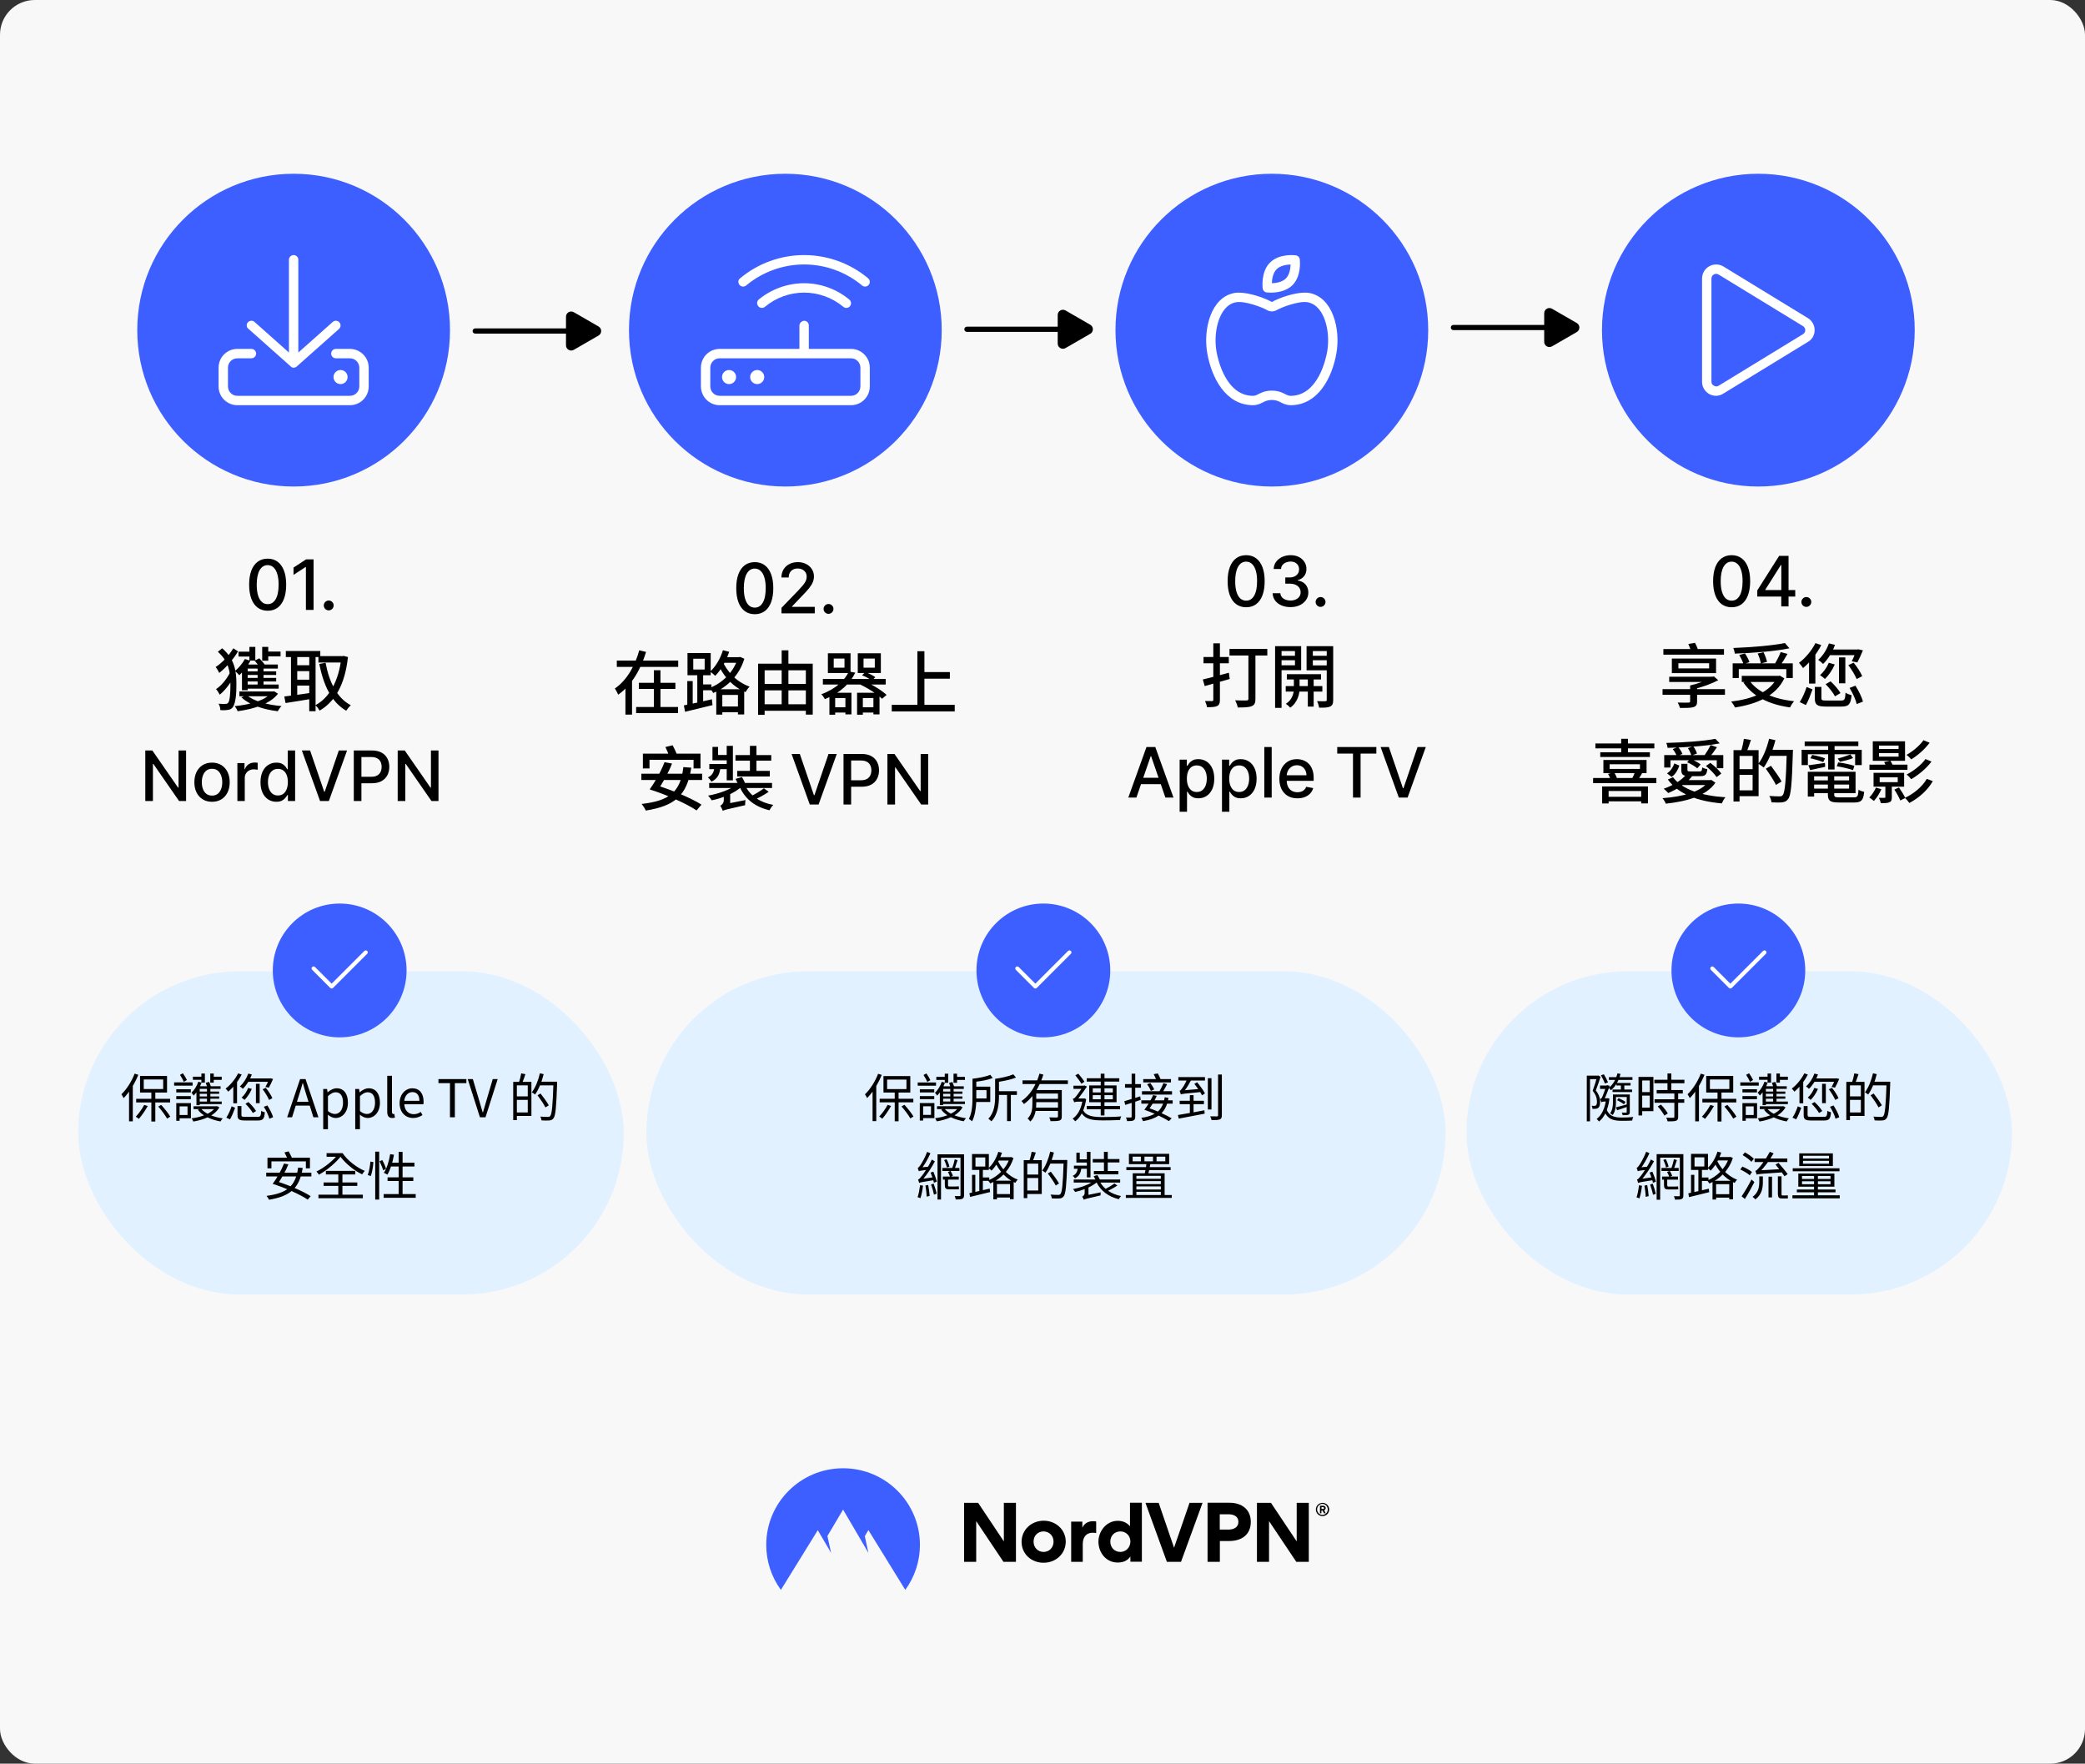 <svg fill="none" height="1015" viewBox="0 0 1200 1015" width="1200" xmlns="http://www.w3.org/2000/svg" xmlns:xlink="http://www.w3.org/1999/xlink"><rect x="0" y="0" width="1200" height="1015" fill="#333333" stroke="none"/><clipPath id="clip0_2_1345"><path d="M172.4 535.4H218.6V581.6H172.4Z"/></clipPath><clipPath id="clip1_2_1345"><path d="M577.4 535.4H623.6V581.6H577.4Z"/></clipPath><clipPath id="clip2_2_1345"><path d="M977.4 535.4H1023.6V581.6H977.4Z"/></clipPath><clipPath id="clip3_2_1345"><path d="M115 136H223V244H115Z"/></clipPath><clipPath id="clip4_2_1345"><path d="M398 136H506V244H398Z"/></clipPath><clipPath id="clip5_2_1345"><path d="M678 136H786V244H678Z"/></clipPath><clipPath id="clip6_2_1345"><path d="M958 136H1066V244H958Z"/></clipPath><rect fill="#f8f8f8" height="1015" rx="20" width="1200"/><path d="M757.334 868.725C757.334 867.727 757.747 866.729 758.454 866.024 759.162 865.319 760.165 864.908 761.167 864.908 762.17 864.908 763.172 865.319 763.88 866.024 764.588 866.729 765.001 867.727 765.001 868.725 765.001 869.254 764.883 869.724 764.706 870.193 764.529 870.663 764.234 871.074 763.88 871.427 763.526 871.779 763.113 872.073 762.642 872.249 762.17 872.425 761.698 872.542 761.167 872.542 760.636 872.542 760.165 872.425 759.693 872.249 759.221 872.073 758.808 871.779 758.454 871.427 758.101 871.074 757.806 870.663 757.629 870.193 757.393 869.724 757.334 869.195 757.334 868.725ZM758.042 868.725C758.042 869.136 758.101 869.547 758.278 869.9 758.455 870.252 758.631 870.605 758.926 870.898 759.221 871.192 759.575 871.427 759.929 871.603 760.283 871.779 760.695 871.838 761.108 871.838 761.934 871.838 762.76 871.485 763.29 870.898 763.88 870.311 764.175 869.547 764.175 868.667 764.175 867.844 763.821 867.022 763.29 866.435 762.701 865.848 761.934 865.495 761.108 865.495 760.695 865.495 760.283 865.554 759.929 865.73 759.575 865.907 759.221 866.141 758.926 866.435 758.631 866.729 758.396 867.081 758.278 867.433 758.101 867.903 758.042 868.314 758.042 868.725ZM760.578 870.898H759.693V866.553H761.403C762.288 866.553 762.995 867.022 762.995 867.903 762.995 868.197 762.936 868.432 762.76 868.667 762.583 868.901 762.406 869.078 762.111 869.136L762.995 870.898H761.993L761.167 869.313H760.519V870.898H760.578ZM761.344 867.375H760.578V868.432H761.344C761.698 868.432 762.052 868.314 762.052 867.903 762.052 867.492 761.698 867.375 761.344 867.375Z" fill="#000000"/><path clip-rule="evenodd" d="M577.525 898.851 561.838 875.42V898.851H554.879V864.908H562.958L577.761 887.106V864.908H584.719V898.851H577.525Z" fill="#000000" fill-rule="evenodd"/><path clip-rule="evenodd" d="M600.699 875.184C593.622 875.184 587.961 880.41 587.961 887.34 587.961 894.328 593.563 899.378 600.64 899.378 607.717 899.378 613.378 894.152 613.378 887.163 613.319 880.293 607.658 875.184 600.699 875.184ZM600.64 893.153C597.456 893.153 594.861 890.746 594.861 887.222 594.861 883.699 597.397 881.35 600.581 881.35 603.766 881.35 606.361 883.757 606.361 887.222 606.361 890.687 603.825 893.153 600.64 893.153Z" fill="#000000" fill-rule="evenodd"/><path clip-rule="evenodd" d="M630.893 875.653V882.289C630.186 882.171 629.419 882.112 628.711 882.112 625.468 882.112 623.168 884.344 623.168 888.69V898.849H616.504V875.711H622.932V879.117H622.991C624.229 876.475 626.588 875.477 629.006 875.477 629.714 875.418 630.304 875.535 630.893 875.653Z" fill="#000000" fill-rule="evenodd"/><path clip-rule="evenodd" d="M650.355 864.848V878.296H650.296C647.878 875.477 644.694 875.242 643.337 875.242 636.673 875.242 632.191 881.349 632.191 887.222 632.191 893.447 636.496 899.26 643.278 899.26 644.871 899.26 648.35 899.026 650.532 895.854H650.591V898.791H657.196V864.848H650.355ZM644.812 893.153C641.627 893.153 639.032 890.745 639.032 887.222 639.032 883.698 641.627 881.349 644.812 881.349 647.996 881.349 650.591 883.757 650.591 887.222 650.532 890.687 647.937 893.153 644.812 893.153Z" fill="#000000" fill-rule="evenodd"/><path clip-rule="evenodd" d="M671.585 898.851 659.26 864.908H666.867L675.713 890.747 684.618 864.908H692.108L679.724 898.851H671.585Z" fill="#000000" fill-rule="evenodd"/><path clip-rule="evenodd" d="M707.679 864.848H695V898.849H702.077V886.869H707.443C714.579 886.869 719.887 883.287 719.887 875.77 719.828 868.547 714.52 864.848 707.679 864.848ZM707.09 880.292H702.018V871.484H707.031C709.979 871.484 712.751 872.599 712.751 875.888 712.751 879.118 709.861 880.292 707.09 880.292Z" fill="#000000" fill-rule="evenodd"/><path clip-rule="evenodd" d="M746.07 898.851 730.383 875.42V898.851H723.424V864.908H731.503L746.306 887.106V864.908H753.264V898.851H746.07Z" fill="#000000" fill-rule="evenodd"/><path clip-rule="evenodd" d="M449.433 915C443.949 907.483 441 898.381 441 889.102 441 864.732 460.815 845 485.23 845 509.645 845 529.46 864.732 529.46 889.102 529.46 898.381 526.511 907.483 521.027 915L499.796 880.587 497.732 884.052 499.796 893.683 485.23 868.784 476.207 883.993 478.33 893.683 470.664 880.646 449.433 915Z" fill="#3e5fff" fill-rule="evenodd"/><rect fill="#e2f1ff" height="186" rx="93" width="314" x="45" y="559"/><rect fill="#e2f1ff" height="186" rx="93" width="314" x="844" y="559"/><rect fill="#e2f1ff" height="186" rx="93" width="460" x="372" y="559"/><g fill="#000000"><path d="M154.059 351.483C151.814 351.473 149.897 350.882 148.306 349.707 146.715 348.533 145.498 346.824 144.655 344.58 143.812 342.335 143.391 339.632 143.391 336.469 143.391 333.315 143.812 330.621 144.655 328.386 145.507 326.152 146.729 324.447 148.32 323.273 149.92 322.098 151.833 321.511 154.059 321.511 156.284 321.511 158.192 322.103 159.783 323.287 161.374 324.461 162.591 326.166 163.434 328.401 164.286 330.626 164.712 333.315 164.712 336.469 164.712 339.641 164.291 342.349 163.448 344.594 162.605 346.829 161.388 348.538 159.797 349.722 158.206 350.896 156.293 351.483 154.059 351.483ZM154.059 347.69C156.028 347.69 157.567 346.729 158.675 344.807 159.793 342.884 160.351 340.105 160.351 336.469 160.351 334.054 160.096 332.013 159.584 330.347 159.082 328.67 158.358 327.402 157.411 326.54 156.473 325.669 155.356 325.233 154.059 325.233 152.098 325.233 150.56 326.199 149.442 328.131 148.325 330.062 147.761 332.842 147.752 336.469 147.752 338.893 148.003 340.943 148.505 342.619 149.016 344.286 149.74 345.55 150.678 346.412 151.615 347.264 152.742 347.69 154.059 347.69ZM180.468 321.909V351H176.065V326.312H175.894L168.934 330.858V326.653L176.192 321.909H180.468ZM189.193 351.27C188.416 351.27 187.749 350.995 187.19 350.446 186.631 349.887 186.352 349.215 186.352 348.429 186.352 347.652 186.631 346.99 187.19 346.44 187.749 345.882 188.416 345.602 189.193 345.602 189.969 345.602 190.637 345.882 191.196 346.44 191.754 346.99 192.034 347.652 192.034 348.429 192.034 348.95 191.901 349.428 191.636 349.864 191.38 350.29 191.039 350.631 190.613 350.886 190.187 351.142 189.714 351.27 189.193 351.27ZM125.387 375.12C131.627 380.64 132.627 386.68 132.627 393.76 132.627 398.8 132.267 403.12 131.387 404.36 131.067 404.8 130.747 405 130.107 405.08 129.267 405.16 127.787 405.2 125.787 405 126.427 406.08 126.827 407.48 126.827 408.68 128.627 408.8 130.307 408.76 131.707 408.44 132.667 408.28 133.427 407.76 133.987 407 135.627 404.64 136.067 399.48 136.067 393.88 136.067 386.36 135.147 379.32 127.867 373.08L125.387 375.12ZM132.627 386.48C130.947 390.32 127.507 394.56 124.347 396.6 125.107 397.4 125.987 398.84 126.467 399.8 129.787 397.12 133.347 392.4 135.227 388.12L132.627 386.48ZM134.267 373.08C132.107 376.96 127.747 381.6 124.107 383.88 124.827 384.72 125.747 386.28 126.187 387.28 129.987 384.32 134.507 379.2 136.987 374.88L134.267 373.08ZM148.267 383.68V395.52H151.667V383.68H148.267ZM141.427 386.36V388.44H158.947V386.36H141.427ZM141.427 390.16V392.2H158.947V390.16H141.427ZM137.787 397.96V400.72H157.467V397.96H137.787ZM140.947 379.24C139.587 381.8 137.387 384.4 135.267 386.16 135.987 386.76 137.227 388 137.747 388.6 139.947 386.52 142.507 383.32 144.147 380.32L140.947 379.24ZM156.427 397.96V398.44C152.867 403.08 144.107 405.48 135.067 406.4 135.667 407.08 136.507 408.52 136.747 409.32 146.107 408.04 155.467 405.16 159.987 399.24L157.827 397.84 157.227 397.96H156.427ZM142.027 400.04 138.947 401.32C143.467 405.68 151.507 408.32 159.867 409.32 160.307 408.44 161.267 407.08 162.027 406.36 153.867 405.64 145.867 403.52 142.027 400.04ZM143.547 372.28V380.16H146.947V372.28H143.547ZM150.907 372.28V380.24H154.387V372.28H150.907ZM137.267 375.04V377.84H145.387V375.04H137.267ZM146.547 380.24C147.667 381.48 149.067 383.24 149.747 384.32L152.467 382.64C151.787 381.6 150.387 380.04 149.227 378.84L146.547 380.24ZM139.987 393.96V396.32H160.387V393.96H139.987ZM142.547 382.44H141.867L139.267 385.16V397.24H142.547V384.76H159.907V382.44H142.547ZM152.667 374.96V377.76H161.467V374.96H152.667ZM183.267 377.6V381.28H197.547V377.6H183.267ZM164.507 374.64V378.16H184.347V374.64H164.507ZM169.467 382.84V386.24H179.507V382.84H169.467ZM169.467 391.16V394.56H179.507V391.16H169.467ZM196.467 377.6V378.44C194.947 392.12 189.427 401.72 181.507 405.84 182.347 406.56 183.427 408 183.987 408.96 192.787 403.76 198.507 394.16 200.267 378.12L197.827 377.48 197.147 377.6H196.467ZM187.387 381.44 183.747 382.12C186.267 394.48 190.707 404.04 199.267 409.04 199.867 408.04 201.067 406.6 201.907 405.88 193.907 401.68 189.427 392.48 187.387 381.44ZM167.467 376.04V402.08H171.067V376.04H167.467ZM177.987 376.04V409.32H181.627V376.04H177.987ZM163.627 400.84 164.347 404.6C168.507 403.96 174.187 403.08 179.547 402.16L179.347 398.68C173.587 399.56 167.587 400.36 163.627 400.84ZM107.101 431.909V461H103.067L88.28 439.665H88.01V461H83.621V431.909H87.683L102.485 453.273H102.754V431.909H107.101ZM122.033 461.44C119.988 461.44 118.203 460.972 116.678 460.034 115.153 459.097 113.97 457.785 113.127 456.099 112.284 454.414 111.863 452.444 111.863 450.19 111.863 447.927 112.284 445.948 113.127 444.253 113.97 442.558 115.153 441.241 116.678 440.304 118.203 439.366 119.988 438.898 122.033 438.898 124.079 438.898 125.864 439.366 127.388 440.304 128.913 441.241 130.097 442.558 130.939 444.253 131.782 445.948 132.204 447.927 132.204 450.19 132.204 452.444 131.782 454.414 130.939 456.099 130.097 457.785 128.913 459.097 127.388 460.034 125.864 460.972 124.079 461.44 122.033 461.44ZM122.047 457.875C123.373 457.875 124.472 457.525 125.343 456.824 126.214 456.123 126.858 455.19 127.275 454.026 127.701 452.861 127.914 451.578 127.914 450.176 127.914 448.784 127.701 447.506 127.275 446.341 126.858 445.167 126.214 444.224 125.343 443.514 124.472 442.804 123.373 442.449 122.047 442.449 120.712 442.449 119.604 442.804 118.723 443.514 117.852 444.224 117.204 445.167 116.777 446.341 116.361 447.506 116.152 448.784 116.152 450.176 116.152 451.578 116.361 452.861 116.777 454.026 117.204 455.19 117.852 456.123 118.723 456.824 119.604 457.525 120.712 457.875 122.047 457.875ZM136.624 461V439.182H140.729V442.648H140.957C141.354 441.473 142.055 440.55 143.059 439.878 144.072 439.196 145.218 438.855 146.496 438.855 146.762 438.855 147.074 438.865 147.434 438.884 147.803 438.902 148.092 438.926 148.3 438.955V443.017C148.13 442.97 147.827 442.918 147.391 442.861 146.956 442.795 146.52 442.761 146.085 442.761 145.081 442.761 144.186 442.974 143.4 443.401 142.623 443.817 142.008 444.4 141.553 445.148 141.099 445.886 140.871 446.729 140.871 447.676V461H136.624ZM159.042 461.426C157.281 461.426 155.709 460.976 154.326 460.077 152.953 459.168 151.874 457.875 151.088 456.199 150.311 454.513 149.923 452.491 149.923 450.134 149.923 447.776 150.316 445.759 151.102 444.082 151.897 442.406 152.986 441.123 154.369 440.233 155.752 439.343 157.319 438.898 159.071 438.898 160.425 438.898 161.514 439.125 162.338 439.58 163.171 440.025 163.815 440.545 164.27 441.142 164.734 441.739 165.093 442.264 165.349 442.719H165.605V431.909H169.852V461H165.704V457.605H165.349C165.093 458.069 164.724 458.599 164.241 459.196 163.768 459.793 163.114 460.313 162.281 460.759 161.448 461.204 160.368 461.426 159.042 461.426ZM159.98 457.804C161.201 457.804 162.234 457.482 163.076 456.838 163.929 456.185 164.573 455.28 165.008 454.125 165.453 452.97 165.676 451.625 165.676 450.091 165.676 448.576 165.458 447.25 165.022 446.114 164.587 444.977 163.948 444.092 163.105 443.457 162.262 442.823 161.22 442.506 159.98 442.506 158.701 442.506 157.636 442.837 156.784 443.5 155.931 444.163 155.288 445.067 154.852 446.213 154.426 447.359 154.213 448.652 154.213 450.091 154.213 451.549 154.431 452.861 154.866 454.026 155.302 455.19 155.946 456.114 156.798 456.795 157.66 457.468 158.72 457.804 159.98 457.804ZM178.477 431.909 186.574 455.602H186.901L194.997 431.909H199.741L189.273 461H184.202L173.733 431.909H178.477ZM203.622 461V431.909H213.992C216.255 431.909 218.13 432.321 219.617 433.145 221.103 433.969 222.216 435.096 222.955 436.526 223.693 437.946 224.063 439.546 224.063 441.327 224.063 443.116 223.689 444.726 222.941 446.156 222.202 447.577 221.085 448.704 219.588 449.537 218.102 450.361 216.231 450.773 213.978 450.773H206.847V447.051H213.58C215.01 447.051 216.17 446.805 217.06 446.312 217.95 445.811 218.603 445.129 219.02 444.267 219.437 443.405 219.645 442.425 219.645 441.327 219.645 440.228 219.437 439.253 219.02 438.401 218.603 437.548 217.945 436.881 217.046 436.398 216.156 435.915 214.981 435.673 213.523 435.673H208.012V461H203.622ZM252.368 431.909V461H248.334L233.547 439.665H233.278V461H228.888V431.909H232.951L247.752 453.273H248.022V431.909H252.368Z"/><path d="M434.406 353.483C432.162 353.473 430.244 352.882 428.653 351.707 427.063 350.533 425.846 348.824 425.003 346.58 424.16 344.335 423.739 341.632 423.739 338.469 423.739 335.315 424.16 332.621 425.003 330.386 425.855 328.152 427.077 326.447 428.668 325.273 430.268 324.098 432.181 323.511 434.406 323.511 436.632 323.511 438.54 324.103 440.131 325.287 441.722 326.461 442.938 328.166 443.781 330.401 444.634 332.626 445.06 335.315 445.06 338.469 445.06 341.641 444.638 344.349 443.795 346.594 442.953 348.829 441.736 350.538 440.145 351.722 438.554 352.896 436.641 353.483 434.406 353.483ZM434.406 349.69C436.376 349.69 437.915 348.729 439.023 346.807 440.14 344.884 440.699 342.105 440.699 338.469 440.699 336.054 440.443 334.013 439.932 332.347 439.43 330.67 438.706 329.402 437.759 328.54 436.821 327.669 435.704 327.233 434.406 327.233 432.446 327.233 430.907 328.199 429.79 330.131 428.672 332.062 428.109 334.842 428.099 338.469 428.099 340.893 428.35 342.943 428.852 344.619 429.364 346.286 430.088 347.55 431.026 348.412 431.963 349.264 433.09 349.69 434.406 349.69ZM449.779 353V349.818L459.623 339.619C460.674 338.511 461.54 337.541 462.222 336.707 462.913 335.865 463.429 335.064 463.77 334.307 464.111 333.549 464.282 332.744 464.282 331.892 464.282 330.926 464.054 330.093 463.6 329.392 463.145 328.682 462.525 328.137 461.739 327.759 460.953 327.37 460.068 327.176 459.083 327.176 458.041 327.176 457.132 327.389 456.355 327.815 455.579 328.241 454.982 328.843 454.566 329.619 454.149 330.396 453.941 331.305 453.941 332.347H449.75C449.75 330.576 450.158 329.027 450.972 327.702 451.786 326.376 452.904 325.348 454.324 324.619 455.745 323.881 457.359 323.511 459.168 323.511 460.996 323.511 462.605 323.876 463.998 324.605 465.399 325.325 466.493 326.31 467.279 327.56 468.065 328.8 468.458 330.202 468.458 331.764 468.458 332.844 468.254 333.9 467.847 334.932 467.449 335.964 466.753 337.115 465.759 338.384 464.765 339.643 463.382 341.172 461.611 342.972L455.83 349.023V349.236H468.926V353H449.779ZM476.845 353.27C476.069 353.27 475.401 352.995 474.842 352.446 474.284 351.887 474.004 351.215 474.004 350.429 474.004 349.652 474.284 348.99 474.842 348.44 475.401 347.882 476.069 347.602 476.845 347.602 477.622 347.602 478.289 347.882 478.848 348.44 479.407 348.99 479.686 349.652 479.686 350.429 479.686 350.95 479.553 351.428 479.288 351.864 479.033 352.29 478.692 352.631 478.266 352.886 477.839 353.142 477.366 353.27 476.845 353.27ZM355 380.16V383.8H390.32V380.16H355ZM367.68 392.96V396.48H388.72V392.96H367.68ZM366.12 406.88V410.4H390.24V406.88H366.12ZM376.32 385.72V408.76H380.12V385.72H376.32ZM367.92 374.24C365.72 382.4 361.12 391.32 353.88 396.24 354.48 397.12 355.4 398.76 355.8 399.8 364 394.04 368.96 384.56 371.84 375.2L367.92 374.24ZM359.96 390.84V411.28H363.76V390.84H359.96ZM413.76 406.6V409.88H426.68V406.6H413.76ZM415.6 378.2V381.44H426V378.2H415.6ZM412.24 396.68V411.28H415.72V399.92H424.72V411.16H428.32V396.68H412.24ZM424.64 378.2V378.84C422.2 387 415.48 393.28 408.32 395.96 409.08 396.68 410.04 397.96 410.48 398.84 418.32 395.52 425.4 389 428.4 379.12L426 378.08 425.32 378.2H424.64ZM416.08 374.2C414.6 379.04 411.92 383.64 408.68 386.52 409.56 387.08 411.04 388.32 411.64 388.96 414.92 385.64 417.88 380.52 419.68 375.12L416.08 374.2ZM415.68 380.12 413.16 381.96C415.6 387.8 420.88 394.92 429.08 398.32 429.6 397.36 430.68 395.88 431.44 395.16 423.28 392.28 418 385.72 415.68 380.12ZM395.56 391.96V406.48H398.68V391.96H395.56ZM399 379.12H405.56V385.32H399V379.12ZM395.68 375.84V388.6H409.04V375.84H395.68ZM401.32 387.12V405.24H404.68V387.12H401.32ZM393.6 405.96 394.28 409.64C398.64 408.56 404.52 407.16 410.08 405.8L409.72 402.44C403.84 403.8 397.68 405.2 393.6 405.96ZM402.6 393.88V397.24H409.44V393.88H402.6ZM438.16 393.6V397.32H465.68V393.6H438.16ZM438.16 405.32V409.04H465.6V405.32H438.16ZM436.32 381.96V411.4H440.08V385.76H463.8V411.28H467.76V381.96H436.32ZM449.88 374.28V407.28H453.76V374.28H449.88ZM479.84 379H486.04V384.24H479.84V379ZM476.48 375.96V387.32H489.52V375.96H476.48ZM497 379H503.48V384.24H497V379ZM493.68 375.96V387.32H506.96V375.96H493.68ZM473.6 390.76V393.96H509.76V390.76H473.6ZM479.08 407.04V410.08H488.4V407.04H479.08ZM494.92 407.04V410.08H504.72V407.04H494.92ZM477.36 398.68V411.32H480.68V401.72H486.56V411.12H490.04V398.68H477.36ZM493.28 398.68V411.32H496.6V401.72H502.68V411.12H506.2V398.68H493.28ZM488.56 386.44C486.36 391.32 481.2 396.44 472.68 399.56 473.4 400.16 474.32 401.48 474.72 402.36 483.8 398.72 489.32 393.16 492.24 387.12L488.56 386.44ZM496.16 388.64C498.16 389.4 500.64 390.72 501.84 391.72L503.76 389.72C502.48 388.72 499.96 387.48 498 386.8L496.16 388.64ZM493.72 393.32C499.24 395.8 504.64 399.24 507.68 402.16L510.28 399.92C507.08 397 501.32 393.56 495.68 391.16L493.72 393.32ZM530.16 386.8V390.6H546.68V386.8H530.16ZM513.24 405.64V409.44H549.48V405.64H513.24ZM528 374.8V407.72H532.04V374.8H528ZM370.01 433.72V442.24H373.81V437.28H399.17V442.24H403.17V433.72H370.01ZM393.29 441.48C391.69 455.92 385.13 460.88 369.29 462.68 370.09 463.64 371.29 465.48 371.65 466.48 388.05 463.88 395.37 458.08 397.85 441.8L393.29 441.48ZM369.13 445.28V448.88H404.09V445.28H369.13ZM382.97 429.92C383.85 431.76 384.89 434.2 385.37 435.68L389.73 434.48C389.21 433.04 388.05 430.68 387.13 428.92L382.97 429.92ZM373.93 454.32C383.21 457.2 395.13 462.48 400.89 466.4L403.73 463.08C397.49 459.08 385.41 454.16 376.41 451.48L373.93 454.32ZM373.93 454.32 378.65 454.6C381.21 450.88 384.77 444.72 386.77 439.44L382.45 438.64C380.53 443.8 376.85 450.28 373.93 454.32ZM423.77 451.52C420.37 454.44 413.65 456.8 407.53 457.88 408.21 458.52 409.13 459.76 409.61 460.6 415.93 459.32 422.81 456.44 426.73 452.8L423.77 451.52ZM428.65 451.56 425.45 452.28C428.57 459.6 434.25 464.32 442.89 466.32 443.33 465.36 444.29 463.96 445.05 463.24 436.97 461.72 431.29 457.6 428.65 451.56ZM439.65 453.68C437.73 455.2 434.37 457.2 431.93 458.36L434.25 460.24C436.73 459.12 439.93 457.44 442.41 455.68L439.65 453.68ZM408.17 450.6V453.52H444.33V450.6H408.17ZM423.29 434.56V437.76H443.89V434.56H423.29ZM424.29 443.64V446.88H443.05V443.64H424.29ZM418.25 429.24V449.08H421.81V429.24H418.25ZM431.61 429.24V445.52H435.37V429.24H431.61ZM408.25 439.68V442.64H420.01V439.68H408.25ZM411.25 440.68C411.05 443.8 410.37 446.08 407.41 447.4 408.13 447.96 409.05 449.12 409.41 449.88 413.41 448.04 414.41 444.96 414.73 440.68H411.25ZM410.05 429.84V437.56H419.77V434.48H413.29V429.84H410.05ZM416.01 466.64C416.85 466.12 418.25 465.76 428.85 463.4 428.81 462.68 428.93 461.32 429.05 460.44L417.37 462.76 415.81 463.92 416.01 466.64ZM416.01 466.64C416.01 465.32 420.25 462.92 420.25 462.92V455.88H416.57V460.44C416.57 462.36 415.33 463.32 414.53 463.72 415.05 464.4 415.73 465.84 416.01 466.64ZM423.33 448.24C424.13 449.72 424.97 451.68 425.25 452.92L429.13 451.72C428.81 450.48 427.89 448.6 427.01 447.2L423.33 448.24ZM460.333 433.909 468.429 457.602H468.756L476.852 433.909H481.597L471.128 463H466.057L455.588 433.909H460.333ZM485.478 463V433.909H495.847C498.11 433.909 499.985 434.321 501.472 435.145 502.959 435.969 504.071 437.096 504.81 438.526 505.549 439.946 505.918 441.546 505.918 443.327 505.918 445.116 505.544 446.726 504.796 448.156 504.057 449.577 502.94 450.704 501.444 451.537 499.957 452.361 498.087 452.773 495.833 452.773H488.702V449.051H495.435C496.865 449.051 498.025 448.805 498.915 448.312 499.805 447.811 500.459 447.129 500.875 446.267 501.292 445.405 501.5 444.425 501.5 443.327 501.5 442.228 501.292 441.253 500.875 440.401 500.459 439.548 499.801 438.881 498.901 438.398 498.011 437.915 496.837 437.673 495.378 437.673H489.867V463H485.478ZM534.224 433.909V463H530.19L515.403 441.665H515.133V463H510.744V433.909H514.806L529.607 455.273H529.877V433.909H534.224Z"/><path d="M717.211 349.483C714.967 349.473 713.049 348.882 711.458 347.707 709.867 346.533 708.65 344.824 707.808 342.58 706.965 340.335 706.543 337.632 706.543 334.469 706.543 331.315 706.965 328.621 707.808 326.386 708.66 324.152 709.881 322.447 711.472 321.273 713.073 320.098 714.986 319.511 717.211 319.511 719.436 319.511 721.345 320.103 722.935 321.287 724.526 322.461 725.743 324.166 726.586 326.401 727.438 328.626 727.864 331.315 727.864 334.469 727.864 337.641 727.443 340.349 726.6 342.594 725.757 344.829 724.541 346.538 722.95 347.722 721.359 348.896 719.446 349.483 717.211 349.483ZM717.211 345.69C719.181 345.69 720.72 344.729 721.827 342.807 722.945 340.884 723.504 338.105 723.504 334.469 723.504 332.054 723.248 330.013 722.737 328.347 722.235 326.67 721.51 325.402 720.563 324.54 719.626 323.669 718.508 323.233 717.211 323.233 715.251 323.233 713.712 324.199 712.595 326.131 711.477 328.062 710.914 330.842 710.904 334.469 710.904 336.893 711.155 338.943 711.657 340.619 712.168 342.286 712.893 343.55 713.83 344.412 714.768 345.264 715.895 345.69 717.211 345.69ZM742.711 349.398C740.761 349.398 739.018 349.062 737.484 348.389 735.959 347.717 734.752 346.784 733.862 345.591 732.981 344.388 732.508 342.996 732.441 341.415H736.902C736.958 342.277 737.247 343.025 737.768 343.659 738.298 344.284 738.99 344.767 739.842 345.108 740.694 345.449 741.641 345.619 742.683 345.619 743.829 345.619 744.842 345.42 745.723 345.023 746.613 344.625 747.309 344.071 747.811 343.361 748.313 342.641 748.564 341.812 748.564 340.875 748.564 339.9 748.313 339.043 747.811 338.304 747.318 337.556 746.594 336.969 745.637 336.543 744.69 336.116 743.545 335.903 742.2 335.903H739.743V332.324H742.2C743.279 332.324 744.226 332.13 745.041 331.741 745.865 331.353 746.509 330.813 746.973 330.122 747.437 329.421 747.669 328.602 747.669 327.665 747.669 326.765 747.465 325.984 747.058 325.321 746.66 324.649 746.092 324.123 745.353 323.744 744.624 323.366 743.762 323.176 742.768 323.176 741.821 323.176 740.936 323.351 740.112 323.702 739.297 324.043 738.635 324.535 738.123 325.179 737.612 325.813 737.337 326.576 737.299 327.466H733.052C733.1 325.894 733.564 324.511 734.444 323.318 735.334 322.125 736.509 321.192 737.967 320.52 739.425 319.848 741.045 319.511 742.825 319.511 744.69 319.511 746.3 319.876 747.654 320.605 749.018 321.325 750.069 322.286 750.808 323.489 751.556 324.691 751.925 326.008 751.916 327.438 751.925 329.066 751.471 330.449 750.552 331.585 749.643 332.722 748.431 333.484 746.916 333.872V334.099C748.848 334.393 750.344 335.16 751.404 336.401 752.475 337.641 753.005 339.18 752.995 341.017 753.005 342.617 752.56 344.052 751.66 345.321 750.77 346.59 749.553 347.589 748.01 348.318 746.466 349.038 744.7 349.398 742.711 349.398ZM760.04 349.27C759.264 349.27 758.596 348.995 758.038 348.446 757.479 347.887 757.2 347.215 757.2 346.429 757.2 345.652 757.479 344.99 758.038 344.44 758.596 343.882 759.264 343.602 760.04 343.602 760.817 343.602 761.485 343.882 762.043 344.44 762.602 344.99 762.881 345.652 762.881 346.429 762.881 346.95 762.749 347.428 762.484 347.864 762.228 348.29 761.887 348.631 761.461 348.886 761.035 349.142 760.561 349.27 760.04 349.27ZM692.268 391.04 693.348 394.84C697.428 393.72 702.748 392.2 707.748 390.76L707.268 387.16C701.868 388.64 696.108 390.16 692.268 391.04ZM692.668 378.12V381.72H707.228V378.12H692.668ZM698.308 370.24V402.72C698.308 403.28 698.108 403.48 697.548 403.48 697.028 403.48 695.268 403.48 693.548 403.44 694.028 404.44 694.548 406 694.668 407 697.508 407 699.268 406.92 700.508 406.32 701.708 405.72 702.108 404.72 702.108 402.72V370.24H698.308ZM707.628 373.48V377.24H729.388V373.48H707.628ZM718.508 374.84V402.12C718.508 402.88 718.228 403.12 717.428 403.12 716.548 403.16 713.628 403.16 710.868 403.04 711.468 404.12 712.188 406 712.388 407.16 716.188 407.16 718.748 407.08 720.388 406.4 722.028 405.76 722.548 404.56 722.548 402.16V374.84H718.508ZM740.628 388V391.04H760.308V388H740.628ZM739.988 394.84V398H761.068V394.84H739.988ZM752.708 388.96V406.64H756.068V388.96H752.708ZM744.668 389.12V396.56C744.668 398.68 743.828 402.76 740.068 405.04 740.868 405.56 742.028 406.6 742.548 407.28 746.908 404.32 747.948 399.08 747.948 396.56V389.12H744.668ZM735.788 377.4V379.96H746.508V377.4H735.788ZM754.268 377.4V379.96H765.068V377.4H754.268ZM763.588 371.88V402.72C763.588 403.32 763.388 403.56 762.748 403.56 762.108 403.6 760.068 403.6 758.028 403.52 758.548 404.52 759.068 406.28 759.188 407.28 762.268 407.32 764.268 407.24 765.588 406.6 766.908 405.96 767.308 404.84 767.308 402.76V371.88H763.588ZM736.108 371.88V374.68H745.308V382.88H736.108V385.68H748.868V371.88H736.108ZM765.468 371.88H751.988V385.76H765.468V382.96H755.588V374.68H765.468V371.88ZM733.868 371.88V407.4H737.588V371.88H733.868ZM654.039 459H649.38L659.849 429.909H664.92L675.388 459H670.729L662.505 435.193H662.278L654.039 459ZM654.82 447.608H669.934V451.301H654.82V447.608ZM678.929 467.182V437.182H683.076V440.719H683.431C683.678 440.264 684.033 439.739 684.497 439.142 684.961 438.545 685.605 438.025 686.429 437.58 687.252 437.125 688.341 436.898 689.696 436.898 691.457 436.898 693.029 437.343 694.412 438.233 695.794 439.123 696.878 440.406 697.664 442.082 698.46 443.759 698.858 445.776 698.858 448.134 698.858 450.491 698.465 452.513 697.679 454.199 696.893 455.875 695.813 457.168 694.44 458.077 693.067 458.976 691.5 459.426 689.738 459.426 688.412 459.426 687.328 459.204 686.485 458.759 685.652 458.313 684.999 457.793 684.525 457.196 684.052 456.599 683.687 456.069 683.431 455.605H683.176V467.182H678.929ZM683.09 448.091C683.09 449.625 683.313 450.97 683.758 452.125 684.203 453.28 684.847 454.185 685.69 454.838 686.533 455.482 687.565 455.804 688.787 455.804 690.055 455.804 691.116 455.468 691.968 454.795 692.821 454.114 693.465 453.19 693.9 452.026 694.345 450.861 694.568 449.549 694.568 448.091 694.568 446.652 694.35 445.359 693.914 444.213 693.488 443.067 692.844 442.163 691.983 441.5 691.13 440.837 690.065 440.506 688.787 440.506 687.555 440.506 686.514 440.823 685.662 441.457 684.819 442.092 684.18 442.977 683.744 444.114 683.308 445.25 683.09 446.576 683.09 448.091ZM703.296 467.182V437.182H707.444V440.719H707.799C708.045 440.264 708.4 439.739 708.864 439.142 709.328 438.545 709.972 438.025 710.796 437.58 711.62 437.125 712.709 436.898 714.063 436.898 715.824 436.898 717.396 437.343 718.779 438.233 720.162 439.123 721.246 440.406 722.032 442.082 722.827 443.759 723.225 445.776 723.225 448.134 723.225 450.491 722.832 452.513 722.046 454.199 721.26 455.875 720.181 457.168 718.807 458.077 717.434 458.976 715.867 459.426 714.106 459.426 712.78 459.426 711.696 459.204 710.853 458.759 710.02 458.313 709.366 457.793 708.893 457.196 708.419 456.599 708.055 456.069 707.799 455.605H707.543V467.182H703.296ZM707.458 448.091C707.458 449.625 707.681 450.97 708.126 452.125 708.571 453.28 709.215 454.185 710.057 454.838 710.9 455.482 711.932 455.804 713.154 455.804 714.423 455.804 715.484 455.468 716.336 454.795 717.188 454.114 717.832 453.19 718.268 452.026 718.713 450.861 718.935 449.549 718.935 448.091 718.935 446.652 718.717 445.359 718.282 444.213 717.856 443.067 717.212 442.163 716.35 441.5 715.498 440.837 714.432 440.506 713.154 440.506 711.923 440.506 710.881 440.823 710.029 441.457 709.186 442.092 708.547 442.977 708.111 444.114 707.676 445.25 707.458 446.576 707.458 448.091ZM731.911 429.909V459H727.664V429.909H731.911ZM746.708 459.44C744.558 459.44 742.707 458.981 741.154 458.062 739.61 457.134 738.417 455.832 737.574 454.156 736.741 452.471 736.324 450.496 736.324 448.233 736.324 445.998 736.741 444.028 737.574 442.324 738.417 440.619 739.591 439.289 741.097 438.332 742.612 437.376 744.383 436.898 746.41 436.898 747.641 436.898 748.834 437.101 749.989 437.509 751.144 437.916 752.181 438.555 753.1 439.426 754.019 440.297 754.743 441.429 755.273 442.821 755.804 444.204 756.069 445.884 756.069 447.864V449.369H738.725V446.188H751.907C751.907 445.07 751.679 444.08 751.225 443.219 750.77 442.348 750.131 441.661 749.307 441.159 748.493 440.657 747.537 440.406 746.438 440.406 745.245 440.406 744.203 440.7 743.313 441.287 742.432 441.865 741.751 442.622 741.268 443.56 740.794 444.488 740.557 445.496 740.557 446.585V449.071C740.557 450.529 740.813 451.77 741.324 452.793 741.845 453.815 742.57 454.597 743.498 455.136 744.426 455.667 745.51 455.932 746.751 455.932 747.555 455.932 748.289 455.818 748.952 455.591 749.615 455.354 750.188 455.004 750.671 454.54 751.154 454.076 751.523 453.503 751.779 452.821L755.799 453.545C755.477 454.729 754.899 455.766 754.066 456.656 753.242 457.537 752.205 458.223 750.955 458.716 749.715 459.199 748.299 459.44 746.708 459.44ZM769.633 433.688V429.909H792.147V433.688H783.071V459H778.696V433.688H769.633ZM799.345 429.909 807.442 453.602H807.768L815.865 429.909H820.609L810.141 459H805.07L794.601 429.909H799.345Z"/><path d="M996.633 349.483C994.389 349.473 992.471 348.882 990.88 347.707 989.289 346.533 988.072 344.824 987.229 342.58 986.387 340.335 985.965 337.632 985.965 334.469 985.965 331.315 986.387 328.621 987.229 326.386 988.082 324.152 989.303 322.447 990.894 321.273 992.495 320.098 994.407 319.511 996.633 319.511 998.858 319.511 1000.77 320.103 1002.36 321.287 1003.95 322.461 1005.17 324.166 1006.01 326.401 1006.86 328.626 1007.29 331.315 1007.29 334.469 1007.29 337.641 1006.86 340.349 1006.02 342.594 1005.18 344.829 1003.96 346.538 1002.37 347.722 1000.78 348.896 998.868 349.483 996.633 349.483ZM996.633 345.69C998.603 345.69 1000.14 344.729 1001.25 342.807 1002.37 340.884 1002.93 338.105 1002.93 334.469 1002.93 332.054 1002.67 330.013 1002.16 328.347 1001.66 326.67 1000.93 325.402 999.985 324.54 999.048 323.669 997.93 323.233 996.633 323.233 994.673 323.233 993.134 324.199 992.016 326.131 990.899 328.062 990.336 330.842 990.326 334.469 990.326 336.893 990.577 338.943 991.079 340.619 991.59 342.286 992.315 343.55 993.252 344.412 994.19 345.264 995.317 345.69 996.633 345.69ZM1011.39 343.318V339.767L1023.97 319.909H1026.76V325.136H1024.99L1016 339.369V339.597H1033.23V343.318H1011.39ZM1025.19 349V342.239L1025.22 340.619V319.909H1029.38V349H1025.19ZM1039.62 349.27C1038.84 349.27 1038.17 348.995 1037.62 348.446 1037.06 347.887 1036.78 347.215 1036.78 346.429 1036.78 345.652 1037.06 344.99 1037.62 344.44 1038.17 343.882 1038.84 343.602 1039.62 343.602 1040.4 343.602 1041.06 343.882 1041.62 344.44 1042.18 344.99 1042.46 345.652 1042.46 346.429 1042.46 346.95 1042.33 347.428 1042.06 347.864 1041.81 348.29 1041.47 348.631 1041.04 348.886 1040.61 349.142 1040.14 349.27 1039.62 349.27ZM956.86 396.6V399.88H992.78V396.6H956.86ZM960.7 389.48V392.48H985.38V389.48H960.7ZM972.74 394.52V403.6C972.74 404.16 972.5 404.32 971.74 404.36 971.06 404.4 968.14 404.4 965.58 404.32 966.1 405.2 966.66 406.48 966.9 407.44 970.46 407.44 972.9 407.44 974.5 407 976.14 406.52 976.74 405.68 976.74 403.72V394.52H972.74ZM984.54 389.44V390.16C982.06 391.72 977.06 393.52 972.74 394.48 973.26 395 974.14 396 974.58 396.64 979.66 395.48 984.94 393.6 988.9 391.44L986.42 389.28 985.58 389.44H984.54ZM965.98 381.68H983.66V384.68H965.98V381.68ZM962.22 379V387.4H987.66V379H962.22ZM957.34 373.52V376.76H992.22V373.52H957.34ZM971.7 370.64C972.46 372.24 973.18 374.36 973.46 375.68L977.5 374.88C977.22 373.52 976.38 371.48 975.54 369.96L971.7 370.64ZM997.22 381.76V390.2H1000.74V385.08H1028.1V390.2H1031.82V381.76H997.22ZM1002.46 388.96V392.48H1024.26V388.96H1002.46ZM1027.3 370.08C1020.22 371.52 1008.02 372.52 997.58 372.92 997.94 373.76 998.38 375.2 998.42 376.16 1008.94 375.8 1021.42 374.84 1029.9 373.12L1027.3 370.08ZM1001.02 376.96C1001.98 378.6 1003.02 380.76 1003.42 382.16L1006.9 381.08C1006.46 379.68 1005.34 377.6 1004.3 376.04L1001.02 376.96ZM1011.62 376.12C1012.46 377.92 1013.22 380.32 1013.42 381.8L1016.98 380.92C1016.74 379.44 1015.86 377.12 1014.98 375.36L1011.62 376.12ZM1024.86 375.28C1024.02 377.48 1022.46 380.52 1021.22 382.48L1024.3 383.44C1025.62 381.64 1027.38 378.84 1028.78 376.32L1024.86 375.28ZM1022.9 388.96V389.6C1018.98 398.32 1008.46 402.28 996.34 403.76 997.1 404.56 998.14 406.2 998.54 407.16 1010.9 405.24 1022.06 400.68 1026.94 390.4L1024.38 388.84 1023.7 388.96H1022.9ZM1006.74 391.44 1003.42 392.8C1008.82 400.84 1018.14 405.44 1030.26 407.12 1030.74 406.04 1031.78 404.44 1032.58 403.56 1020.7 402.28 1011.26 398.24 1006.74 391.44ZM1052.62 370.28C1051.34 373.92 1049.1 377.48 1046.46 379.76 1047.26 380.28 1048.66 381.48 1049.26 382.12 1052.02 379.48 1054.58 375.4 1056.1 371.12L1052.62 370.28ZM1052.54 381.44C1051.46 384.08 1049.58 386.76 1047.5 388.52 1048.3 389.04 1049.7 390.12 1050.3 390.76 1052.46 388.72 1054.66 385.52 1055.98 382.4L1052.54 381.44ZM1052.66 373.8 1051.34 377.04H1069.38V373.8H1052.66ZM1063.78 382.8C1065.66 385.24 1067.7 388.64 1068.58 390.8L1071.78 389.12C1070.86 386.96 1068.82 383.76 1066.82 381.36L1063.78 382.8ZM1068.38 373.8V374.28C1067.7 376.36 1066.62 378.96 1065.74 380.56L1068.98 381.24C1069.94 379.48 1071.18 376.72 1072.18 374.28L1069.54 373.68 1068.94 373.8H1068.38ZM1044.86 370.12C1042.66 374.44 1039.06 378.76 1035.38 381.48 1036.1 382.2 1037.3 383.76 1037.74 384.48 1041.62 381.28 1045.66 376.28 1048.22 371.24L1044.86 370.12ZM1041.18 378.12V393.4H1044.82V374.6L1044.74 374.56 1041.18 378.12ZM1044.5 395.32V401.88C1044.5 405.6 1045.82 406.64 1050.98 406.64 1052.06 406.64 1058.7 406.64 1059.78 406.64 1064.02 406.64 1065.18 405.36 1065.66 400.04 1064.62 399.84 1063.02 399.28 1062.18 398.64 1061.98 402.64 1061.62 403.16 1059.54 403.16 1057.98 403.16 1052.42 403.16 1051.26 403.16 1048.74 403.16 1048.3 403 1048.3 401.8V395.32H1044.5ZM1050.7 393.76C1052.78 395.84 1055.14 398.8 1056.1 400.76L1059.26 398.88C1058.18 396.92 1055.74 394.08 1053.58 392.12L1050.7 393.76ZM1064.5 395.92C1066.3 398.84 1068.06 402.72 1068.62 405.2L1072.22 403.76C1071.58 401.24 1069.7 397.48 1067.86 394.6L1064.5 395.92ZM1039.78 395.36C1038.9 398.12 1037.38 401.72 1035.82 404.08L1039.38 405.76C1040.78 403.28 1042.18 399.52 1043.18 396.76L1039.78 395.36ZM1058.42 378.32V393.24H1062.06V378.32H1058.42ZM924.42 458.56V461.2H946.1V458.56H924.42ZM922.1 452.6V462.4H925.82V455.24H944.58V462.36H948.46V452.6H922.1ZM918.22 427.88V430.68H952.14V427.88H918.22ZM921.02 432.92V435.64H949.58V432.92H921.02ZM916.9 447.76V450.72H953.3V447.76H916.9ZM933.06 425.2V434H936.94V425.2H933.06ZM925.5 445.4C926.18 446.48 926.86 448.08 927.06 449.08L930.66 448.04C930.38 447.04 929.7 445.56 928.94 444.48L925.5 445.4ZM940.98 444.36C940.62 445.48 939.86 447.12 939.22 448.28L942.46 449.04C943.22 448.04 944.18 446.64 945.1 445.08L940.98 444.36ZM926.42 439.84H943.86V442.52H926.42V439.84ZM922.82 437.36V444.96H947.66V437.36H922.82ZM957.82 434.56V441.72H961.42V437.52H988.06V442.12H991.82V434.56H957.82ZM987.26 425.2C980.74 426.52 968.86 427.32 959.02 427.56 959.34 428.28 959.7 429.56 959.78 430.4 969.82 430.16 981.9 429.4 989.78 427.8L987.26 425.2ZM962.74 431.12C963.74 432.36 964.74 434.12 965.1 435.28L968.3 433.88C967.9 432.72 966.82 431.04 965.78 429.88L962.74 431.12ZM971.46 430.6C972.34 431.88 973.18 433.68 973.42 434.84L976.66 433.68C976.38 432.48 975.46 430.72 974.5 429.48L971.46 430.6ZM981.82 440.84C984.1 442.68 986.78 445.4 987.98 447.24L990.7 445.2C989.46 443.36 986.7 440.76 984.38 439.04L981.82 440.84ZM970.98 438.68C973.1 439.56 975.58 441.08 976.86 442.16L978.78 439.96C977.5 438.88 974.9 437.52 972.86 436.68L970.98 438.68ZM984.5 428.76C983.7 430.56 982.14 433.12 980.98 434.76L983.78 435.88C985.1 434.4 986.74 432.16 988.18 430.04L984.5 428.76ZM983.5 448.96V449.52C979.26 455.76 968.42 458.48 956.82 459.36 957.5 460.08 958.42 461.64 958.74 462.52 970.66 461.24 982.02 458.16 987.3 450.44L984.9 448.84 984.26 448.96H983.5ZM962.9 447.32 959.9 448.6C965.98 457 976.94 461.12 990.94 462.36 991.38 461.32 992.3 459.72 993.06 458.84 979.22 457.96 968.14 454.36 962.9 447.32ZM970.54 445.68C967.74 449.2 962.62 452.16 957.54 453.92 958.3 454.48 959.58 455.76 960.14 456.4 965.1 454.32 970.5 450.96 973.82 446.84L970.54 445.68ZM967.66 439.6V443C967.66 445.88 968.62 446.68 972.58 446.68 973.42 446.68 977.7 446.68 978.58 446.68 981.34 446.68 982.3 445.88 982.62 442.68 981.7 442.52 980.38 442.12 979.7 441.64 979.54 443.68 979.3 443.96 978.14 443.96 977.18 443.96 973.7 443.96 973.02 443.96 971.46 443.96 971.18 443.84 971.18 442.96V439.6H967.66ZM963.66 439.36C962.9 441.56 961.46 443.8 959.42 445.08L962.1 447.12C964.38 445.56 965.7 443 966.54 440.6L963.66 439.36ZM969.06 448.96 966.22 451.8H984.3V448.96H969.06ZM999.94 431.72V435.04H1008.7V454.84H999.94V458.2H1012.14V431.72H999.94ZM997.7 431.72V461.28H1001.18V431.72H997.7ZM999.74 442.64V445.96H1010.42V442.64H999.74ZM1003.66 425.2C1003.38 427.32 1002.7 430.36 1002.06 432.36L1005.1 433.08C1005.9 431.24 1006.9 428.44 1007.74 425.84L1003.66 425.2ZM1017.66 431.52V435H1029.7V431.52H1017.66ZM1028.38 431.52V432.28C1027.9 449.48 1027.3 456.24 1025.98 457.64 1025.54 458.2 1025.06 458.32 1024.26 458.32 1023.3 458.32 1020.9 458.28 1018.3 458.08 1018.98 459.08 1019.46 460.68 1019.54 461.76 1021.82 461.84 1024.22 461.92 1025.66 461.76 1027.18 461.56 1028.18 461.16 1029.14 459.84 1030.78 457.8 1031.3 451.52 1031.86 433.32 1031.9 432.84 1031.9 431.52 1031.9 431.52H1028.38ZM1018.18 425.16C1016.9 430.6 1014.7 436.08 1011.98 439.56 1012.86 440.04 1014.42 441.12 1015.1 441.72 1017.82 437.92 1020.3 431.96 1021.82 426L1018.18 425.16ZM1016.3 442.4C1018.38 445.32 1020.98 449.28 1022.14 451.72L1025.38 449.76C1024.1 447.4 1021.38 443.52 1019.26 440.72L1016.3 442.4ZM1042.34 449.12V451.52H1065.74V449.12H1042.34ZM1042.38 444.16V446.8H1064.22V453.84H1042.38V456.48H1067.94V444.16H1042.38ZM1052.02 445.52V457.24C1052.02 460.92 1053.42 461.84 1058.34 461.84 1059.42 461.84 1066.14 461.84 1067.26 461.84 1071.3 461.84 1072.42 460.56 1072.9 455.72 1071.9 455.52 1070.46 455.04 1069.66 454.48 1069.46 458.24 1069.06 458.88 1066.98 458.88 1065.46 458.88 1059.78 458.88 1058.62 458.88 1056.14 458.88 1055.66 458.64 1055.66 457.2V445.52H1052.02ZM1040.46 444.16V458.44H1044.1V444.16H1040.46ZM1038.66 426.76V429.36H1069.54V426.76H1038.66ZM1052.18 427.44V442.84H1055.86V427.44H1052.18ZM1036.9 431.52V440.32H1040.5V434.08H1067.7V440.32H1071.5V431.52H1036.9ZM1040.78 440.44 1041.82 443.2C1044.38 442.64 1047.42 442 1050.46 441.32L1050.34 439.08C1046.78 439.6 1043.3 440.12 1040.78 440.44ZM1041.94 436.4C1044.42 436.92 1047.62 437.88 1049.34 438.6L1050.38 436.44C1048.66 435.72 1045.42 434.88 1042.98 434.48L1041.94 436.4ZM1064.98 434.2C1063.1 434.92 1059.86 436.04 1057.7 436.52L1058.94 438.4C1061.14 437.96 1064.3 437.2 1066.54 436.28L1064.98 434.2ZM1057.14 441C1060.22 441.44 1064.34 442.44 1066.5 443.2L1067.26 440.76C1065.06 440 1060.98 439.12 1057.94 438.8L1057.14 441ZM1107.02 426C1104.82 429.2 1100.74 432.52 1097.26 434.44 1098.26 435.12 1099.38 436.24 1099.98 437.04 1103.78 434.72 1107.82 431.2 1110.58 427.44L1107.02 426ZM1108.18 436.84C1105.78 440.28 1101.22 443.76 1097.34 445.76 1098.3 446.44 1099.38 447.6 1099.98 448.44 1104.14 446 1108.7 442.28 1111.66 438.28L1108.18 436.84ZM1108.94 448.24C1106.34 452.8 1101.34 456.88 1096.3 459.2 1097.22 459.96 1098.3 461.2 1098.9 462.12 1104.34 459.28 1109.38 454.84 1112.42 449.56L1108.94 448.24ZM1075.94 440.08V443.04H1097.82V440.08H1075.94ZM1081.82 447.36H1092.22V450.16H1081.82V447.36ZM1078.3 444.76V452.72H1095.9V444.76H1078.3ZM1090.26 454.4C1091.58 456.36 1093.06 459 1093.7 460.68L1096.54 459.24C1095.86 457.64 1094.26 455.12 1092.94 453.2L1090.26 454.4ZM1081.42 433.4H1092.7V435.44H1081.42V433.4ZM1081.42 429.08H1092.7V431.08H1081.42V429.08ZM1077.86 426.64V437.84H1096.42V426.64H1077.86ZM1085.1 451.32V458.68C1085.1 459.04 1085.02 459.16 1084.54 459.16 1084.14 459.2 1082.82 459.2 1081.38 459.16 1081.82 460.04 1082.3 461.28 1082.46 462.24 1084.66 462.24 1086.26 462.24 1087.38 461.72 1088.54 461.24 1088.82 460.4 1088.82 458.76V451.32H1085.1ZM1079.66 453.28C1078.78 455.32 1077.38 457.44 1075.86 458.96 1076.62 459.44 1077.9 460.44 1078.5 460.96 1080.06 459.32 1081.78 456.6 1082.82 454.2L1079.66 453.28ZM1084.42 438.56C1084.98 439.56 1085.58 441 1085.82 441.88L1089.54 441.04C1089.3 440.08 1088.62 438.72 1087.98 437.8L1084.42 438.56Z"/><path d="M87.111 628.12V645.43H89.391V628.12H87.111ZM78.381 632.38V634.45H97.911V632.38H78.381ZM82.731 621.25H93.921V626.74H82.731V621.25ZM80.601 619.24V628.78H96.141V619.24H80.601ZM77.481 617.89C75.741 622.45 72.861 626.92 69.861 629.77 70.281 630.31 70.911 631.48 71.151 631.99 74.421 628.66 77.571 623.62 79.611 618.55L77.481 617.89ZM74.271 625.63V645.34H76.431V623.53L76.401 623.5 74.271 625.63ZM83.001 635.89C81.741 638.26 79.851 640.87 78.141 642.67 78.651 642.94 79.521 643.6 79.911 643.93 81.591 642.01 83.601 639.1 85.041 636.52L83.001 635.89ZM91.071 636.82C92.961 638.95 95.151 641.92 96.171 643.78L98.001 642.64C96.951 640.81 94.701 637.99 92.781 635.89L91.071 636.82ZM101.451 626.89V628.69H109.821V626.89H101.451ZM101.451 630.82V632.62H109.821V630.82H101.451ZM100.221 622.9V624.79H110.841V622.9H100.221ZM102.411 634.84V636.73H107.931V641.71H102.411V643.6H109.881V634.84H102.411ZM101.451 634.84V645.01H103.371V634.84H101.451ZM103.581 618.58C104.391 619.81 105.351 621.52 105.771 622.63L107.571 621.55C107.091 620.5 106.161 618.91 105.261 617.68L103.581 618.58ZM111.411 636.67V638.32H124.581V636.67H111.411ZM124.131 636.67V636.97C121.911 640.78 116.001 642.88 110.271 643.63 110.631 644.08 111.081 644.92 111.261 645.46 117.411 644.41 123.591 642.07 126.261 637.27L124.941 636.58 124.551 636.67H124.131ZM115.701 638.02 113.841 638.65C116.481 642.16 121.491 644.47 126.921 645.4 127.161 644.89 127.731 644.08 128.211 643.63 122.931 642.91 118.041 640.93 115.701 638.02ZM111.021 619.66V621.43H117.231V619.66H111.021ZM114.081 628.18V629.5H126.141V628.18H114.081ZM114.081 631V632.32H126.141V631H114.081ZM115.911 617.83V623.08H117.921V617.83H115.911ZM119.121 625.9V634.6H121.071V625.9H119.121ZM121.011 617.83V623.08H123.021V617.83H121.011ZM114.141 622.54C113.331 624.97 111.861 627.31 110.211 628.87 110.601 629.26 111.231 630.13 111.471 630.52 113.301 628.69 115.011 625.87 116.001 623.05L114.141 622.54ZM121.671 619.66V621.46H127.611V619.66H121.671ZM114.951 625.15H114.081L113.061 626.2V636.04H114.951V626.65H126.951V625.15H114.951ZM118.401 623.17C118.821 624.19 119.241 625.51 119.421 626.35L121.521 625.72C121.281 624.91 120.801 623.62 120.381 622.63L118.401 623.17ZM114.051 633.94V635.41H127.611V633.94H114.051ZM142.881 617.86C141.861 620.71 140.091 623.44 138.051 625.24 138.561 625.54 139.401 626.26 139.731 626.65 141.831 624.64 143.781 621.58 144.951 618.37L142.881 617.86ZM142.821 626.11C142.011 628.21 140.631 630.28 139.041 631.69 139.521 632.02 140.391 632.65 140.721 633.01 142.311 631.45 143.931 629.05 144.921 626.68L142.821 626.11ZM142.521 620.65 141.741 622.6H155.541V620.65H142.521ZM151.161 626.89C152.601 628.78 154.191 631.36 154.851 633.04L156.771 632.02C156.081 630.37 154.491 627.88 152.961 626.05L151.161 626.89ZM154.881 620.65V620.95C154.341 622.48 153.471 624.37 152.781 625.54L154.731 625.96C155.451 624.73 156.411 622.69 157.161 620.95L155.631 620.56 155.241 620.65H154.881ZM137.061 617.74C135.381 621.07 132.651 624.4 129.861 626.5 130.311 626.92 131.061 627.82 131.361 628.27 134.211 625.87 137.181 622.15 139.101 618.4L137.061 617.74ZM134.271 623.44V634.96H136.431V621.34L136.401 621.31 134.271 623.44ZM136.701 636.55V641.77C136.701 644.23 137.631 644.86 141.201 644.86 141.951 644.86 147.621 644.86 148.401 644.86 151.371 644.86 152.121 643.93 152.421 640.12 151.791 640 150.861 639.67 150.351 639.28 150.171 642.34 149.901 642.76 148.251 642.76 146.991 642.76 142.251 642.76 141.291 642.76 139.311 642.76 138.951 642.61 138.951 641.74V636.55H136.701ZM141.261 635.23C142.881 636.82 144.741 639.07 145.521 640.54L147.381 639.43C146.541 637.93 144.651 635.77 142.971 634.24L141.261 635.23ZM151.851 636.97C153.231 639.1 154.581 642.01 155.031 643.84L157.191 642.97C156.681 641.11 155.271 638.32 153.861 636.19L151.851 636.97ZM133.311 636.7C132.621 638.71 131.481 641.44 130.251 643.21L132.381 644.2C133.491 642.37 134.571 639.52 135.321 637.54L133.311 636.7ZM147.291 623.74V634.87H149.451V623.74H147.291ZM165.28 643H168.1L171.97 630.7C172.78 628.24 173.47 625.84 174.19 623.29H174.31C175.03 625.84 175.72 628.24 176.5 630.7L180.37 643H183.28L175.84 621.01H172.72L165.28 643ZM169.18 636.28H179.32V634.09H169.18V636.28ZM186.022 649.87H188.752V644.38L188.692 641.53C190.162 642.73 191.692 643.42 193.162 643.42 196.912 643.42 200.242 640.18 200.242 634.63 200.242 629.59 197.992 626.32 193.762 626.32 191.872 626.32 190.072 627.37 188.602 628.6H188.512L188.242 626.71H186.022V649.87ZM192.742 641.11C191.662 641.11 190.222 640.66 188.752 639.43V630.85C190.342 629.38 191.722 628.6 193.102 628.6 196.192 628.6 197.422 631.03 197.422 634.66 197.422 638.68 195.412 641.11 192.742 641.11ZM204.446 649.87H207.176V644.38L207.116 641.53C208.586 642.73 210.116 643.42 211.586 643.42 215.336 643.42 218.666 640.18 218.666 634.63 218.666 629.59 216.416 626.32 212.186 626.32 210.296 626.32 208.496 627.37 207.026 628.6H206.936L206.666 626.71H204.446V649.87ZM211.166 641.11C210.086 641.11 208.646 640.66 207.176 639.43V630.85C208.766 629.38 210.146 628.6 211.526 628.6 214.616 628.6 215.846 631.03 215.846 634.66 215.846 638.68 213.836 641.11 211.166 641.11ZM225.749 643.42C226.499 643.42 226.919 643.3 227.309 643.18L226.949 641.08C226.619 641.14 226.499 641.14 226.379 641.14 225.959 641.14 225.599 640.81 225.599 639.94V619.15H222.869V639.76C222.869 642.1 223.679 643.42 225.749 643.42ZM237.785 643.42C240.005 643.42 241.715 642.67 243.155 641.74L242.165 639.91C240.965 640.72 239.675 641.23 238.115 641.23 234.995 641.23 232.895 638.98 232.685 635.53H243.665C243.755 635.11 243.785 634.54 243.785 633.97 243.785 629.29 241.445 626.32 237.305 626.32 233.555 626.32 229.985 629.59 229.985 634.9 229.985 640.24 233.435 643.42 237.785 643.42ZM232.655 633.55C233.015 630.34 235.055 628.51 237.335 628.51 239.915 628.51 241.385 630.28 241.385 633.55H232.655ZM258.975 643H261.795V623.35H268.425V621.01H252.345V623.35H258.975V643ZM276.214 643H279.424L286.444 621.01H283.594L280.084 632.92C279.304 635.53 278.764 637.6 277.954 640.21H277.804C276.994 637.6 276.454 635.53 275.674 632.92L272.134 621.01H269.194L276.214 643ZM296.729 622.63V624.64H303.749V640.21H296.729V642.25H305.849V622.63H296.729ZM295.379 622.63V644.65H297.479V622.63H295.379ZM296.579 630.97V632.98H304.859V630.97H296.579ZM299.969 617.74C299.729 619.3 299.159 621.58 298.649 623.02L300.449 623.47C301.049 622.12 301.799 620.05 302.399 618.19L299.969 617.74ZM310.109 622.54V624.64H319.319V622.54H310.109ZM318.539 622.54V623.02C318.119 636.25 317.639 641.23 316.649 642.31 316.319 642.7 315.959 642.79 315.359 642.79 314.669 642.79 312.869 642.76 310.919 642.61 311.339 643.21 311.609 644.14 311.669 644.8 313.349 644.89 315.119 644.95 316.139 644.83 317.189 644.74 317.879 644.47 318.539 643.6 319.739 642.13 320.159 637.48 320.639 623.71 320.639 623.38 320.639 622.54 320.639 622.54H318.539ZM310.739 617.68C309.779 621.85 308.129 625.99 306.089 628.63 306.629 628.93 307.559 629.56 307.949 629.92 310.019 627.07 311.789 622.66 312.899 618.19L310.739 617.68ZM309.359 630.34C311.009 632.53 313.019 635.5 313.919 637.33L315.839 636.13C314.879 634.36 312.809 631.45 311.099 629.32L309.359 630.34ZM153.94 666.28V672.37H156.22V668.38H176.05V672.37H178.39V666.28H153.94ZM171.58 671.95C170.17 682.75 165.16 686.68 153.4 688.24 153.88 688.81 154.63 689.89 154.87 690.46 166.84 688.42 172.33 684.07 174.22 672.16L171.58 671.95ZM153.22 674.89V677.05H179.2V674.89H153.22ZM163.72 663.22C164.44 664.57 165.28 666.4 165.7 667.48L168.19 666.73C167.77 665.68 166.87 663.94 166.12 662.62L163.72 663.22ZM156.94 681.34C163.96 683.5 172.78 687.43 177.1 690.4L178.81 688.42C174.19 685.39 165.31 681.67 158.44 679.63L156.94 681.34ZM156.94 681.34 159.73 681.49C161.68 678.73 164.44 674.02 165.97 670.09L163.45 669.64C161.98 673.45 159.16 678.34 156.94 681.34ZM186.25 680.5V682.51H205.63V680.5H186.25ZM187.57 673.87V675.91H204.46V673.87H187.57ZM183.28 687.55V689.59H208.84V687.55H183.28ZM194.71 674.71V688.69H197.08V674.71H194.71ZM187.96 663.64V665.74H196.93V663.64H187.96ZM194.65 663.64V664.93H195.37C198.43 669.25 203.53 673.54 208.42 675.85 208.75 675.25 209.5 674.32 209.95 673.87 205.18 671.86 199.99 667.81 197.17 663.64H194.65ZM195.07 663.64C192.31 667.54 186.67 672.07 182.11 674.23 182.62 674.71 183.22 675.49 183.52 676.06 188.11 673.57 193.75 668.86 196.72 664.78L195.07 663.64ZM215.95 662.8V690.37H218.23V662.8H215.95ZM213.19 668.5C212.98 670.93 212.44 674.23 211.63 676.24L213.4 676.84C214.21 674.68 214.75 671.2 214.9 668.77L213.19 668.5ZM218.44 668.32C219.28 670 220.18 672.19 220.51 673.51L222.19 672.67C221.86 671.38 220.93 669.25 220 667.63L218.44 668.32ZM224.56 664.21C223.9 668.26 222.7 672.34 220.93 674.98 221.5 675.22 222.52 675.7 222.97 676.03 224.65 673.21 225.97 668.95 226.75 664.57L224.56 664.21ZM224.59 669.16 223.9 671.32H238.54V669.16H224.59ZM229.45 662.92V688.42H231.7V662.92H229.45ZM223.06 677.56V679.69H237.88V677.56H223.06ZM220.81 687.19V689.35H239.26V687.19H220.81Z"/><path d="M925.98 619.9V621.52H939.54V619.9H925.98ZM930.33 623.26V624.7H938.46V623.26H930.33ZM928.08 627.04V628.48H939.33V627.04H928.08ZM932.88 624.34V627.79H934.86V624.34H932.88ZM930.9 617.74C930.06 621.25 928.35 624.22 925.89 626.08 926.28 626.41 926.91 627.13 927.15 627.46 929.79 625.33 931.68 622 932.67 618.04L930.9 617.74ZM936.24 629.89V639.94C936.24 640.24 936.15 640.33 935.85 640.33 935.52 640.33 934.5 640.33 933.39 640.3 933.6 640.75 933.84 641.35 933.93 641.8 935.55 641.8 936.57 641.8 937.2 641.53 937.83 641.26 938.01 640.81 938.01 639.94V629.89H936.24ZM929.13 629.89V631.33H937.08V629.89H929.13ZM928.32 629.89V634.15C928.32 636.19 928.14 638.77 926.67 640.72 927.06 640.9 927.84 641.41 928.14 641.71 929.76 639.61 930.06 636.52 930.06 634.21V629.89H928.32ZM930 637.27 930.72 638.98C932.61 638.38 934.77 637.63 937.05 636.82L936.87 635.47C934.29 636.16 931.8 636.85 930 637.27ZM930.69 633.16C932.07 633.79 933.78 634.84 934.68 635.53L935.55 634.15C934.68 633.49 933 632.65 931.56 631.99L930.69 633.16ZM913.26 619.03V645.34H915.12V621.07H919.89V619.03H913.26ZM919.23 619.03V619.57C918.66 621.61 917.67 625.03 916.65 627.79 918.66 630.25 919.11 632.32 919.11 634 919.14 634.93 918.96 635.8 918.57 636.16 918.3 636.31 918 636.4 917.67 636.43 917.25 636.46 916.71 636.46 916.08 636.37 916.38 636.91 916.53 637.66 916.56 638.17 917.19 638.2 917.85 638.17 918.42 638.11 918.99 638.08 919.44 637.9 919.83 637.6 920.61 637 920.91 635.74 920.91 634.18 920.91 632.29 920.46 630.13 918.45 627.58 919.38 625.12 920.4 622.15 921.18 619.72L919.89 618.94 919.56 619.03H919.23ZM921.39 618.82C922.2 620.29 923.25 622.3 923.7 623.59L925.47 622.9C924.99 621.67 924 619.75 923.1 618.28L921.39 618.82ZM920.88 624.73V626.68H925.05V624.73H920.88ZM924.6 638.38 923.16 639.01C925.05 644.02 928.17 645.04 933.48 645.04 935.43 645.04 937.68 645.01 939.39 644.89 939.45 644.29 939.72 643.33 940.02 642.85 938.13 643.06 935.46 643.15 933.54 643.15 929.13 643.15 926.13 642.4 924.6 638.38ZM924.42 632.05V632.41C923.7 637.96 921.78 641.89 918.93 643.96 919.35 644.29 919.98 645.01 920.28 645.46 923.28 643.12 925.47 638.8 926.31 632.35L925.47 631.99 925.11 632.05H924.42ZM921.63 634.39C921.87 634.15 922.62 633.94 923.22 633.94H925.29V632.05H922.71L921.63 632.56V634.39ZM921.63 634.39C921.63 633.82 923.16 633.01 923.16 633.01 924.18 631.15 925.68 626.89 926.46 624.94L925.08 624.52 924.51 624.79V624.88C924 626.41 922.47 630.85 921.99 631.63 921.69 632.23 921.27 632.38 920.85 632.5 921.09 632.95 921.51 633.88 921.63 634.39ZM953.49 627.34V629.32H968.52V627.34H953.49ZM952.14 621.4V623.44H969.45V621.4H952.14ZM952.26 632.65V634.66H969.36V632.65H952.26ZM959.7 617.8V628.45H961.92V617.8H959.7ZM963.66 628.93V642.7C963.66 643.15 963.51 643.27 963 643.3 962.52 643.33 960.84 643.33 958.98 643.27 959.31 643.87 959.67 644.77 959.76 645.37 962.16 645.37 963.69 645.34 964.62 645.01 965.55 644.68 965.85 644.02 965.85 642.73V628.93H963.66ZM954.09 636.76C955.56 638.35 957.18 640.6 957.9 642.04L959.88 640.81C959.13 639.4 957.39 637.24 955.95 635.71L954.09 636.76ZM944.1 619.78V621.82H949.5V637.45H944.1V639.49H951.6V619.78H944.1ZM944.19 628.51V630.52H950.49V628.51H944.19ZM943.02 619.78V641.95H945.15V619.78H943.02ZM988.5 628.12V645.43H990.78V628.12H988.5ZM979.77 632.38V634.45H999.3V632.38H979.77ZM984.12 621.25H995.31V626.74H984.12V621.25ZM981.99 619.24V628.78H997.53V619.24H981.99ZM978.87 617.89C977.13 622.45 974.25 626.92 971.25 629.77 971.67 630.31 972.3 631.48 972.54 631.99 975.81 628.66 978.96 623.62 981 618.55L978.87 617.89ZM975.66 625.63V645.34H977.82V623.53L977.79 623.5 975.66 625.63ZM984.39 635.89C983.13 638.26 981.24 640.87 979.53 642.67 980.04 642.94 980.91 643.6 981.3 643.93 982.98 642.01 984.99 639.1 986.43 636.52L984.39 635.89ZM992.46 636.82C994.35 638.95 996.54 641.92 997.56 643.78L999.39 642.64C998.34 640.81 996.09 637.99 994.17 635.89L992.46 636.82ZM1002.84 626.89V628.69H1011.21V626.89H1002.84ZM1002.84 630.82V632.62H1011.21V630.82H1002.84ZM1001.61 622.9V624.79H1012.23V622.9H1001.61ZM1003.8 634.84V636.73H1009.32V641.71H1003.8V643.6H1011.27V634.84H1003.8ZM1002.84 634.84V645.01H1004.76V634.84H1002.84ZM1004.97 618.58C1005.78 619.81 1006.74 621.52 1007.16 622.63L1008.96 621.55C1008.48 620.5 1007.55 618.91 1006.65 617.68L1004.97 618.58ZM1012.8 636.67V638.32H1025.97V636.67H1012.8ZM1025.52 636.67V636.97C1023.3 640.78 1017.39 642.88 1011.66 643.63 1012.02 644.08 1012.47 644.92 1012.65 645.46 1018.8 644.41 1024.98 642.07 1027.65 637.27L1026.33 636.58 1025.94 636.67H1025.52ZM1017.09 638.02 1015.23 638.65C1017.87 642.16 1022.88 644.47 1028.31 645.4 1028.55 644.89 1029.12 644.08 1029.6 643.63 1024.32 642.91 1019.43 640.93 1017.09 638.02ZM1012.41 619.66V621.43H1018.62V619.66H1012.41ZM1015.47 628.18V629.5H1027.53V628.18H1015.47ZM1015.47 631V632.32H1027.53V631H1015.47ZM1017.3 617.83V623.08H1019.31V617.83H1017.3ZM1020.51 625.9V634.6H1022.46V625.9H1020.51ZM1022.4 617.83V623.08H1024.41V617.83H1022.4ZM1015.53 622.54C1014.72 624.97 1013.25 627.31 1011.6 628.87 1011.99 629.26 1012.62 630.13 1012.86 630.52 1014.69 628.69 1016.4 625.87 1017.39 623.05L1015.53 622.54ZM1023.06 619.66V621.46H1029V619.66H1023.06ZM1016.34 625.15H1015.47L1014.45 626.2V636.04H1016.34V626.65H1028.34V625.15H1016.34ZM1019.79 623.17C1020.21 624.19 1020.63 625.51 1020.81 626.35L1022.91 625.72C1022.67 624.91 1022.19 623.62 1021.77 622.63L1019.79 623.17ZM1015.44 633.94V635.41H1029V633.94H1015.44ZM1044.27 617.86C1043.25 620.71 1041.48 623.44 1039.44 625.24 1039.95 625.54 1040.79 626.26 1041.12 626.65 1043.22 624.64 1045.17 621.58 1046.34 618.37L1044.27 617.86ZM1044.21 626.11C1043.4 628.21 1042.02 630.28 1040.43 631.69 1040.91 632.02 1041.78 632.65 1042.11 633.01 1043.7 631.45 1045.32 629.05 1046.31 626.68L1044.21 626.11ZM1043.91 620.65 1043.13 622.6H1056.93V620.65H1043.91ZM1052.55 626.89C1053.99 628.78 1055.58 631.36 1056.24 633.04L1058.16 632.02C1057.47 630.37 1055.88 627.88 1054.35 626.05L1052.55 626.89ZM1056.27 620.65V620.95C1055.73 622.48 1054.86 624.37 1054.17 625.54L1056.12 625.96C1056.84 624.73 1057.8 622.69 1058.55 620.95L1057.02 620.56 1056.63 620.65H1056.27ZM1038.45 617.74C1036.77 621.07 1034.04 624.4 1031.25 626.5 1031.7 626.92 1032.45 627.82 1032.75 628.27 1035.6 625.87 1038.57 622.15 1040.49 618.4L1038.45 617.74ZM1035.66 623.44V634.96H1037.82V621.34L1037.79 621.31 1035.66 623.44ZM1038.09 636.55V641.77C1038.09 644.23 1039.02 644.86 1042.59 644.86 1043.34 644.86 1049.01 644.86 1049.79 644.86 1052.76 644.86 1053.51 643.93 1053.81 640.12 1053.18 640 1052.25 639.67 1051.74 639.28 1051.56 642.34 1051.29 642.76 1049.64 642.76 1048.38 642.76 1043.64 642.76 1042.68 642.76 1040.7 642.76 1040.34 642.61 1040.34 641.74V636.55H1038.09ZM1042.65 635.23C1044.27 636.82 1046.13 639.07 1046.91 640.54L1048.77 639.43C1047.93 637.93 1046.04 635.77 1044.36 634.24L1042.65 635.23ZM1053.24 636.97C1054.62 639.1 1055.97 642.01 1056.42 643.84L1058.58 642.97C1058.07 641.11 1056.66 638.32 1055.25 636.19L1053.24 636.97ZM1034.7 636.7C1034.01 638.71 1032.87 641.44 1031.64 643.21L1033.77 644.2C1034.88 642.37 1035.96 639.52 1036.71 637.54L1034.7 636.7ZM1048.68 623.74V634.87H1050.84V623.74H1048.68ZM1063.98 622.63V624.64H1071V640.21H1063.98V642.25H1073.1V622.63H1063.98ZM1062.63 622.63V644.65H1064.73V622.63H1062.63ZM1063.83 630.97V632.98H1072.11V630.97H1063.83ZM1067.22 617.74C1066.98 619.3 1066.41 621.58 1065.9 623.02L1067.7 623.47C1068.3 622.12 1069.05 620.05 1069.65 618.19L1067.22 617.74ZM1077.36 622.54V624.64H1086.57V622.54H1077.36ZM1085.79 622.54V623.02C1085.37 636.25 1084.89 641.23 1083.9 642.31 1083.57 642.7 1083.21 642.79 1082.61 642.79 1081.92 642.79 1080.12 642.76 1078.17 642.61 1078.59 643.21 1078.86 644.14 1078.92 644.8 1080.6 644.89 1082.37 644.95 1083.39 644.83 1084.44 644.74 1085.13 644.47 1085.79 643.6 1086.99 642.13 1087.41 637.48 1087.89 623.71 1087.89 623.38 1087.89 622.54 1087.89 622.54H1085.79ZM1077.99 617.68C1077.03 621.85 1075.38 625.99 1073.34 628.63 1073.88 628.93 1074.81 629.56 1075.2 629.92 1077.27 627.07 1079.04 622.66 1080.15 618.19L1077.99 617.68ZM1076.61 630.34C1078.26 632.53 1080.27 635.5 1081.17 637.33L1083.09 636.13C1082.13 634.36 1080.06 631.45 1078.35 629.32L1076.61 630.34ZM963.42 667.15C963.12 668.71 962.43 671.05 961.89 672.49L963.24 672.94C963.84 671.59 964.53 669.43 965.13 667.63L963.42 667.15ZM957.3 667.57C957.99 668.92 958.65 670.72 958.86 671.92L960.33 671.38C960.09 670.21 959.43 668.41 958.71 667.09L957.3 667.57ZM953.46 664.24V690.46H955.5V666.25H967.53V664.24H953.46ZM966.81 664.24V687.88C966.81 688.3 966.69 688.42 966.3 688.45 965.91 688.45 964.68 688.48 963.39 688.42 963.69 688.96 963.96 689.89 964.02 690.4 965.88 690.43 967.11 690.37 967.86 690.04 968.61 689.68 968.85 689.11 968.85 687.88V664.24H966.81ZM956.25 672.16V673.93H966.15V672.16H956.25ZM956.58 677.11V678.91H965.76V677.11H956.58ZM959.46 674.47C959.97 675.34 960.51 676.57 960.75 677.35L962.4 676.66C962.16 675.91 961.56 674.74 961.05 673.87L959.46 674.47ZM949.41 674.83C950.19 676.72 951.06 679.21 951.36 680.71L953.07 680.02C952.68 678.61 951.84 676.15 951 674.29L949.41 674.83ZM946.44 682.33C946.8 684.37 947.13 687.04 947.16 688.78L948.87 688.39C948.78 686.62 948.42 684.01 948.03 682L946.44 682.33ZM943.29 682.12C943.02 684.55 942.57 687.25 941.88 689.08 942.33 689.2 943.17 689.5 943.56 689.71 944.16 687.85 944.73 685.03 945.03 682.42L943.29 682.12ZM942.6 674.05C942.6 673.6 943.89 672.94 943.89 672.94V672.91C945.84 670.51 947.82 667 949.32 663.67L947.43 662.83C946.23 666.1 944.19 669.55 943.56 670.45 942.96 671.35 942.42 671.98 941.94 672.1 942.18 672.64 942.51 673.63 942.6 674.05ZM942.6 674.05C943.05 673.81 943.83 673.66 948.51 673.12 948.54 672.7 948.6 671.95 948.69 671.41L943.56 671.86 942.57 672.49 942.6 674.05ZM942.78 680.8C942.78 680.38 944.1 679.75 944.1 679.75V679.69C946.86 676.69 949.71 672.46 951.93 668.32L950.16 667.27C948.27 671.38 945.24 675.7 944.31 676.81 943.41 677.95 942.75 678.73 942.15 678.85 942.39 679.39 942.72 680.38 942.78 680.8ZM942.78 680.8C943.35 680.5 944.31 680.26 951.69 679.12 951.66 678.7 951.66 677.95 951.72 677.44L943.74 678.55 942.72 679.24 942.78 680.8ZM949.71 681.73C950.34 683.56 951.09 685.99 951.39 687.61L952.98 687.04C952.65 685.48 951.9 683.08 951.21 681.22L949.71 681.73ZM957.69 677.98V681.85C957.69 683.83 958.14 684.55 960.12 684.55 960.57 684.55 963.39 684.55 964.02 684.55 964.74 684.55 965.55 684.55 965.94 684.43 965.88 683.98 965.82 683.26 965.79 682.75 965.31 682.87 964.47 682.87 963.96 682.87 963.42 682.87 960.81 682.87 960.27 682.87 959.67 682.87 959.55 682.63 959.55 681.88V677.98H957.69ZM986.49 687.28V689.26H996.39V687.28H986.49ZM987.96 665.89V667.84H995.88V665.89H987.96ZM985.62 679.54V690.34H987.69V681.49H995.25V690.25H997.41V679.54H985.62ZM995.07 665.89V666.28C993.12 672.55 987.81 677.38 982.5 679.42 982.95 679.84 983.55 680.62 983.82 681.13 989.52 678.7 995.01 673.78 997.32 666.4L995.88 665.8 995.46 665.89H995.07ZM988.47 662.8C987.33 666.49 985.26 670 982.8 672.25 983.34 672.58 984.21 673.3 984.57 673.69 987.06 671.2 989.28 667.39 990.63 663.31L988.47 662.8ZM987.87 667.12 986.4 668.35C988.23 672.67 992.19 678.1 998.37 680.77 998.67 680.2 999.3 679.33 999.78 678.91 993.63 676.57 989.61 671.41 987.87 667.12ZM973.26 676.12V687.01H975.15V676.12H973.26ZM975.27 666.04H980.91V671.32H975.27V666.04ZM973.26 664.06V673.3H983.01V664.06H973.26ZM977.49 672.31V686.02H979.53V672.31H977.49ZM971.7 686.77 972.12 688.96C975.27 688.18 979.59 687.13 983.7 686.11L983.49 684.1C979.17 685.12 974.67 686.17 971.7 686.77ZM978.21 677.65V679.66H983.28V677.65H978.21ZM1009.83 666.73V668.77H1028.67V666.73H1009.83ZM1017.84 677.2V689.11H1019.88V677.2H1017.84ZM1012.53 677.02V680.11C1012.53 682.87 1012.17 686.26 1008.69 688.81 1009.2 689.14 1009.95 689.83 1010.28 690.28 1014.15 687.37 1014.6 683.47 1014.6 680.17V677.02H1012.53ZM1021.89 670.24C1023.66 672.37 1025.94 675.25 1027.05 676.93L1028.88 675.73C1027.74 674.08 1025.37 671.29 1023.6 669.25L1021.89 670.24ZM1011 676C1011.93 675.64 1013.34 675.55 1026.42 674.65 1026.27 674.17 1026.06 673.36 1025.97 672.79L1012.35 673.57 1010.97 674.32 1011 676ZM1002.96 664.78C1004.79 665.83 1007.01 667.48 1008.03 668.65L1009.41 666.88C1008.33 665.71 1006.08 664.18 1004.25 663.19L1002.96 664.78ZM1001.61 673.06C1003.56 673.93 1005.9 675.34 1007.07 676.39L1008.33 674.5C1007.13 673.48 1004.73 672.16 1002.81 671.38L1001.61 673.06ZM1002.36 688.48 1004.25 690.01C1006.02 687.22 1008.12 683.47 1009.71 680.29L1008.06 678.82C1006.32 682.24 1003.95 686.2 1002.36 688.48ZM1023.24 676.99V686.83C1023.24 688.96 1023.63 689.74 1025.64 689.74 1025.97 689.74 1027.23 689.74 1027.62 689.74 1028.16 689.74 1028.73 689.74 1029.06 689.62 1029 689.14 1028.94 688.39 1028.91 687.85 1028.55 687.97 1027.98 688 1027.59 688 1027.26 688 1026.15 688 1025.82 688 1025.43 688 1025.34 687.76 1025.34 686.89V676.99H1023.24ZM1011 676C1011 675.55 1012.53 674.83 1012.53 674.83V674.77C1015.35 671.95 1018.35 667.9 1020.78 663.76L1018.59 662.89C1016.55 666.82 1013.46 670.9 1012.47 671.95 1011.6 673 1010.88 673.72 1010.25 673.84 1010.52 674.44 1010.88 675.55 1011 676ZM1037.7 668.05H1052.64V669.73H1037.7V668.05ZM1037.7 665.14H1052.64V666.76H1037.7V665.14ZM1035.54 663.79V671.08H1054.89V663.79H1035.54ZM1037.13 679.84H1053.54V681.55H1037.13V679.84ZM1037.13 676.81H1053.54V678.49H1037.13V676.81ZM1035 675.4V682.93H1055.76V675.4H1035ZM1044.06 675.91V688.84H1046.28V675.91H1044.06ZM1031.79 672.34V674.08H1058.7V672.34H1031.79ZM1034.16 684.58V686.17H1056.42V684.58H1034.16ZM1031.61 687.91V689.68H1058.85V687.91H1031.61Z"/><path d="M505.38 617.98C503.67 622.51 500.79 626.95 497.82 629.8 498.21 630.31 498.84 631.48 499.08 631.96 500.13 630.88 501.21 629.62 502.2 628.24V645.22H504.33V625C505.53 622.99 506.61 620.8 507.48 618.61L505.38 617.98ZM510.87 635.86C509.61 638.17 507.75 640.81 506.04 642.55 506.52 642.85 507.39 643.48 507.78 643.84 509.46 641.92 511.44 639.01 512.85 636.49L510.87 635.86ZM510.57 621.31H521.7V626.8H510.57V621.31ZM525.66 634.39V632.35H517.17V628.78H523.92V619.3H508.47V628.78H514.95V632.35H506.28V634.39H514.95V645.31H517.17V634.39H525.66ZM518.85 636.76C520.74 638.89 522.93 641.83 523.95 643.66L525.75 642.55C524.67 640.75 522.48 637.96 520.56 635.83L518.85 636.76ZM550.83 621.52H555.36V619.75H550.83V617.92H548.79V623.17H550.83V621.52ZM535.47 621.64C534.99 620.59 534.06 619 533.19 617.77L531.51 618.67C532.32 619.9 533.28 621.58 533.7 622.66L535.47 621.64ZM538.71 622.99H528.18V624.82H538.71V622.99ZM537.69 626.92H529.41V628.69H537.69V626.92ZM529.41 632.59H537.69V630.82H529.41V632.59ZM535.83 636.67V641.62H531.3V636.67H535.83ZM537.78 634.81H529.38V644.89H531.3V643.48H537.78V634.81ZM546.93 628.18H542.82V626.68H546.93V628.18ZM546.93 631H542.82V629.5H546.93V631ZM546.93 633.91H542.82V632.32H546.93V633.91ZM540.93 635.98H542.82V635.38H555.36V633.91H548.85V632.32H553.92V631H548.85V629.5H553.92V628.18H548.85V626.68H554.7V625.18H549.09C548.85 624.43 548.49 623.5 548.16 622.69L546.24 623.23C546.48 623.8 546.69 624.55 546.9 625.18H543C543.3 624.52 543.57 623.83 543.81 623.17H545.76V617.92H543.75V619.75H538.89V621.52H543.75V623.08L542.01 622.6C541.23 625.03 539.76 627.34 538.11 628.9 538.5 629.29 539.1 630.13 539.34 630.52 539.91 629.98 540.42 629.35 540.93 628.66V635.98ZM550.92 638.29C549.99 639.31 548.73 640.21 547.29 640.93 545.88 640.18 544.68 639.28 543.75 638.29H550.92ZM552.72 636.55 552.36 636.64H539.28V638.29H542.64L541.71 638.62C542.64 639.85 543.84 640.9 545.25 641.83 543.06 642.67 540.6 643.24 538.17 643.54 538.53 643.99 538.95 644.83 539.13 645.34 541.95 644.89 544.77 644.11 547.26 642.97 549.48 644.05 552.03 644.86 554.7 645.31 554.94 644.8 555.48 643.99 555.96 643.54 553.65 643.24 551.34 642.64 549.36 641.89 551.31 640.66 552.96 639.13 554.01 637.24L552.72 636.55ZM567.78 627.4V632.17H561.9V631.27 627.4H567.78ZM569.94 634.21V625.39H561.9V622.51C565.23 622.12 568.92 621.43 571.35 620.38L569.91 618.55C567.57 619.63 563.25 620.41 559.71 620.83V631.27C559.71 635.14 559.56 640.3 557.64 643.93 558.15 644.17 559.05 644.95 559.44 645.34 561.12 642.28 561.69 637.93 561.87 634.21H569.94ZM585.27 628H574.95V622.57C578.37 622.03 582.15 621.22 584.73 620.14L583.2 618.28C580.77 619.39 576.42 620.35 572.73 620.89V630.85C572.73 634.96 572.37 640.21 568.83 643.84 569.31 644.14 570.21 644.92 570.57 645.34 574.38 641.47 574.95 635.32 574.95 630.85V630.13H579.6V645.22H581.79V630.13H585.27V628ZM608.91 632.38H596.4V629.35H608.91V632.38ZM596.31 637.45C596.37 636.67 596.4 635.95 596.4 635.23V634.3H608.91V637.45H596.31ZM614.61 623.86V621.76H599.31C599.76 620.68 600.15 619.54 600.48 618.43L598.26 617.89C597.9 619.18 597.45 620.47 596.94 621.76H588.51V623.86H595.98C594.12 627.73 591.42 631.27 587.91 633.64 588.33 634.09 589.02 634.9 589.32 635.38 591.15 634.09 592.77 632.5 594.18 630.79V635.17C594.18 638.02 593.91 641.32 591.42 643.72 591.9 644.05 592.71 644.98 592.98 645.46 594.75 643.81 595.65 641.56 596.04 639.37H608.91V642.49C608.91 642.94 608.73 643.09 608.22 643.12 607.68 643.12 605.88 643.15 603.87 643.06 604.2 643.69 604.53 644.59 604.62 645.25 607.17 645.25 608.85 645.22 609.84 644.86 610.8 644.5 611.1 643.84 611.1 642.49V627.34H596.58C597.24 626.23 597.84 625.03 598.41 623.86H614.61ZM640.47 626.35V628.69H635.67V626.35H640.47ZM640.47 632.65H635.67V630.28H640.47V632.65ZM628.92 632.65V630.28H633.51V632.65H628.92ZM628.92 626.35H633.51V628.69H628.92V626.35ZM633.51 624.67H626.88V634.33H633.51V636.52H625.44V638.41H633.51V641.95H635.67V638.41H644.61V636.52H635.67V634.33H642.63V624.67H635.67V622.45H644.19V620.56H635.67V617.92H633.51V620.56H625.44V622.45H633.51V624.67ZM624.15 622.54C623.4 621.31 621.9 619.39 620.61 617.92L618.9 618.85C620.13 620.35 621.69 622.45 622.41 623.71L624.15 622.54ZM624.15 632.14 623.76 632.2H620.61C622.23 630.19 624.42 627.04 625.59 625.33L624.12 624.64 623.67 624.82H617.82V626.65H622.41C621.18 628.48 619.5 630.85 618.84 631.54 618.36 632.08 617.88 632.29 617.43 632.41 617.67 632.86 618.12 633.91 618.27 634.42V634.45C618.48 634.21 619.26 634.03 620.01 634.03H622.92C621.99 638.65 620.04 641.95 617.34 643.81 617.79 644.11 618.54 644.89 618.81 645.34 620.28 644.26 621.57 642.76 622.59 640.81 624.93 644.2 628.71 644.8 634.8 644.8 638.07 644.8 641.82 644.74 644.64 644.56 644.73 643.96 645.03 642.97 645.36 642.49 642.33 642.76 637.98 642.88 634.83 642.88 629.16 642.88 625.35 642.4 623.43 639.04 624.18 637.21 624.75 635.02 625.14 632.56L624.15 632.14ZM673.95 621.04H667.95C667.56 620.05 666.96 618.79 666.36 617.77L663.99 618.19C664.44 619.03 664.95 620.11 665.31 621.04H657.99V622.96H673.95V621.04ZM664.29 626.98C663.9 625.99 662.94 624.46 662.07 623.29L660.21 624.01C661.11 625.18 662.01 626.83 662.37 627.82L664.29 626.98ZM674.55 628H669.48C670.23 626.8 671.01 625.3 671.73 623.95L669.6 623.35C669.09 624.73 668.1 626.71 667.32 628H657.24V629.95H674.55V628ZM653.37 617.92H651.3V623.92H647.49V625.99H651.3V632.47C649.68 632.98 648.24 633.43 647.07 633.76L647.64 635.89C648.75 635.56 649.98 635.14 651.3 634.72V642.64C651.3 643.03 651.15 643.15 650.79 643.15 650.46 643.18 649.29 643.18 648.03 643.12 648.33 643.75 648.6 644.65 648.69 645.22 650.55 645.25 651.66 645.16 652.38 644.8 653.1 644.44 653.37 643.84 653.37 642.61V634.06L656.55 632.98 656.22 630.94C655.29 631.24 654.3 631.57 653.37 631.87V625.99H656.67V623.92H653.37V617.92ZM669.42 635.17C668.7 637.03 667.74 638.5 666.42 639.7 664.8 639.01 663.18 638.38 661.65 637.84 662.19 637.06 662.79 636.13 663.39 635.17H669.42ZM674.91 635.17V633.25H672.24C672.33 632.8 672.42 632.35 672.51 631.87L670.35 631.48C670.23 632.11 670.11 632.68 669.99 633.25H664.5C664.95 632.38 665.4 631.48 665.76 630.67L663.66 630.25C663.27 631.18 662.76 632.23 662.16 633.25H656.88V635.17H661.05C660.24 636.46 659.37 637.69 658.62 638.68 660.48 639.31 662.55 640.15 664.56 640.99 662.61 642.13 660.09 642.88 656.85 643.33 657.24 643.84 657.69 644.65 657.84 645.25 661.71 644.59 664.65 643.54 666.81 642.01 669.21 643.15 671.31 644.29 672.75 645.22L674.34 643.6C672.84 642.7 670.8 641.65 668.52 640.63 669.96 639.16 671.01 637.39 671.7 635.17H674.91ZM686.94 635.47H692.91V633.49H686.94V630.28H684.81V633.49H678.96V635.47H684.81V640.51C682.2 640.96 679.77 641.41 677.94 641.71L678.42 643.78C682.35 643.03 688.02 641.95 693.33 640.93L693.18 638.98C691.11 639.37 688.98 639.76 686.94 640.15V635.47ZM678.18 621.85H682.92C681.96 623.98 680.76 625.84 680.31 626.44 679.8 627.16 679.35 627.67 678.87 627.76 679.14 628.33 679.5 629.38 679.62 629.86 680.34 629.53 681.42 629.41 690.75 628.51 691.2 629.2 691.56 629.86 691.8 630.37L693.51 629.26C692.64 627.55 690.66 624.85 688.98 622.84L687.39 623.8C688.11 624.7 688.89 625.72 689.61 626.77L681.96 627.43C683.16 625.84 684.39 623.83 685.41 621.85H693.51V619.87H678.18V621.85ZM697.26 620.5H695.16V638.53H697.26V620.5ZM701.04 618.4V641.83C701.04 642.34 700.92 642.46 700.41 642.49 699.9 642.52 698.25 642.52 696.51 642.46 696.84 643.06 697.23 644.08 697.32 644.65 699.48 644.65 701.07 644.59 702 644.23 702.9 643.9 703.23 643.21 703.23 641.8V618.4H701.04ZM529.53 682.09C529.23 684.49 528.78 687.13 528.12 688.99 528.54 689.11 529.38 689.38 529.74 689.59 530.37 687.73 530.94 684.97 531.24 682.36L529.53 682.09ZM532.62 682.27C532.95 684.31 533.31 686.92 533.37 688.69L535.05 688.27C534.93 686.53 534.6 683.95 534.21 681.97L532.62 682.27ZM535.86 681.7C536.52 683.53 537.24 685.93 537.54 687.52L539.07 686.95C538.77 685.42 538.02 683.05 537.33 681.19L535.86 681.7ZM535.59 674.83C535.92 675.7 536.31 676.66 536.64 677.62L531.45 678.34C533.85 675.49 536.19 671.92 538.05 668.38L536.31 667.33C535.68 668.74 534.87 670.18 534.12 671.47L530.97 671.77C532.62 669.49 534.24 666.55 535.5 663.73L533.61 662.92C532.44 666.16 530.4 669.58 529.77 670.48 529.17 671.38 528.63 672.01 528.18 672.13 528.39 672.64 528.72 673.63 528.81 674.05 529.2 673.84 529.83 673.69 532.95 673.33 531.9 674.98 530.97 676.27 530.49 676.84 529.62 677.98 528.96 678.73 528.36 678.85 528.6 679.39 528.93 680.35 528.99 680.8 529.53 680.5 530.46 680.29 537.15 679.24 537.27 679.75 537.42 680.26 537.51 680.68L539.19 680.02C538.83 678.58 537.96 676.18 537.18 674.29L535.59 674.83ZM546.36 682.84C545.73 682.84 545.64 682.6 545.64 681.82V678.88H551.82V677.11H547.38L548.46 676.63C548.19 675.97 547.65 674.8 547.14 673.93H552.18V672.16H549.63C550.11 670.87 550.68 669.16 551.13 667.69L549.48 667.21C549.21 668.65 548.61 670.75 548.07 672.16H542.37V673.93H546.96L545.58 674.47C546 675.25 546.48 676.3 546.75 677.11H542.67V678.88H543.78V681.79C543.78 683.77 544.23 684.49 546.21 684.49H550.05C550.8 684.49 551.58 684.46 551.97 684.34 551.91 683.89 551.85 683.2 551.79 682.69 551.34 682.81 550.5 682.84 550.02 682.84H546.36ZM543.39 667.63C544.11 668.95 544.74 670.75 544.95 671.92L546.39 671.41C546.21 670.24 545.52 668.47 544.77 667.15L543.39 667.63ZM554.85 664.33H539.58V690.34H541.59V666.31H552.81V687.79C552.81 688.21 552.69 688.33 552.3 688.36 551.94 688.36 550.74 688.39 549.48 688.33 549.75 688.87 549.99 689.77 550.05 690.31 551.88 690.31 553.11 690.28 553.83 689.92 554.61 689.56 554.85 689.02 554.85 687.79V664.33ZM573.06 679.48C574.65 678.52 576.18 677.32 577.56 675.94 578.85 677.23 580.32 678.49 582 679.48H573.06ZM573.78 687.19V681.43H581.28V687.19H573.78ZM569.37 677.62H565.68V673.3H569.13V672.4C569.67 672.76 570.36 673.39 570.69 673.72 571.65 672.73 572.58 671.59 573.42 670.27 574.17 671.62 575.07 673.03 576.18 674.38 574.14 676.45 571.77 678.04 569.37 679.06V677.62ZM561.42 666.1H567.06V671.35H561.42V666.1ZM580.56 667.9C579.81 669.76 578.73 671.44 577.47 672.97 576.24 671.5 575.25 669.94 574.5 668.47L574.8 667.9H580.56ZM581.91 665.86 581.52 665.95H575.73C576.06 665.14 576.39 664.27 576.69 663.4L574.56 662.89C573.45 666.49 571.5 669.85 569.13 672.1V664.15H559.44V673.3H563.64V685.42L561.33 685.96V676.12H559.44V686.35L557.91 686.68 558.33 688.84C561.48 688.06 565.74 687.04 569.82 686.05L569.61 684.04C568.29 684.37 566.97 684.67 565.68 684.97V679.6H568.83C569.25 680.02 569.7 680.65 569.91 681.1 570.51 680.83 571.11 680.56 571.71 680.23V690.25H573.78V689.17H581.28V690.16H583.41V680.26C583.74 680.41 584.07 680.56 584.37 680.71 584.67 680.14 585.3 679.3 585.75 678.88 583.05 677.86 580.77 676.27 578.91 674.47 580.77 672.25 582.33 669.61 583.29 666.49L581.91 665.86ZM597.54 675.97H591.24V669.7H597.54V675.97ZM591.24 685.15V677.95H597.54V685.15H591.24ZM593.76 662.83C593.55 664.24 593.01 666.25 592.56 667.69H589.2V689.53H591.24V687.16H599.58V667.69H594.6C595.11 666.4 595.65 664.75 596.16 663.28L593.76 662.83ZM614.25 667.6H605.28C605.79 666.19 606.21 664.75 606.57 663.28L604.44 662.77C603.48 666.88 601.86 671.02 599.85 673.66 600.33 673.96 601.29 674.56 601.68 674.92 602.73 673.51 603.66 671.68 604.5 669.67H612.12C611.73 681.61 611.28 686.17 610.29 687.22 609.99 687.61 609.66 687.67 609.06 687.67 608.37 687.67 606.57 687.67 604.62 687.49 605.04 688.12 605.31 689.02 605.37 689.68 607.05 689.77 608.76 689.83 609.81 689.71 610.83 689.62 611.52 689.35 612.18 688.51 613.38 687.04 613.77 682.42 614.25 668.74V667.6ZM609.51 681.1C608.55 679.33 606.48 676.45 604.8 674.32L603.06 675.34C604.71 677.5 606.72 680.47 607.62 682.27L609.51 681.1ZM635.37 673.93H629.58V675.85H643.68V673.93H637.56V668.98H644.28V667.03H637.56V662.89H635.37V667.03H628.92V668.98H635.37V673.93ZM625.53 672.64V677.59H627.63V662.89H625.53V667.21H621.45V663.4H619.5V669.07H625.53V670.84H618.09V672.64H620.25C619.95 674.5 619.2 675.88 617.4 676.72 617.85 677.02 618.42 677.68 618.66 678.16 621.03 676.99 621.96 675.13 622.29 672.64H625.53ZM641.43 681.1C640.14 682.06 638.07 683.29 636.33 684.19 635.1 683.11 634.11 681.91 633.33 680.59H644.7V678.82H632.97C632.61 678.01 632.1 677.05 631.59 676.27L629.46 676.9C629.79 677.47 630.15 678.19 630.45 678.82H617.97V680.59H628.08C625.26 682.3 621.18 683.65 617.55 684.34 617.97 684.76 618.54 685.51 618.78 685.99 620.55 685.63 622.44 685.06 624.27 684.34V686.44C624.27 687.76 623.4 688.42 622.83 688.66 623.16 689.08 623.58 689.95 623.73 690.43 624.33 690.1 625.29 689.83 633.39 687.97 633.39 687.52 633.42 686.74 633.48 686.2L626.46 687.64V683.41C628.23 682.57 629.82 681.61 631.08 680.59H631.17C633.63 685.45 638.04 688.72 643.92 690.16 644.16 689.62 644.76 688.78 645.21 688.36 642.36 687.76 639.84 686.74 637.77 685.3 639.51 684.46 641.49 683.38 643.08 682.27L641.43 681.1ZM654.03 685.9H668.1V687.73H654.03V685.9ZM668.1 676.72V678.4H654.03V676.72H668.1ZM654.03 682.78H668.1V684.58H654.03V682.78ZM668.1 681.46H654.03V679.75H668.1V681.46ZM658.68 665.65H663.6V668.35H658.68V665.65ZM656.61 668.35H651.87V665.65H656.61V668.35ZM665.64 665.65H670.68V668.35H665.64V665.65ZM670.29 687.73V675.22H660.96C661.11 674.65 661.23 674.08 661.38 673.42H673.74V671.68H661.71C661.83 671.11 661.95 670.51 662.04 669.97H672.9V664.03H649.74V669.97H659.79C659.73 670.51 659.64 671.11 659.55 671.68H648.27V673.42H659.25C659.13 674.08 659.01 674.65 658.89 675.22H651.93V687.73H647.97V689.41H674.4V687.73H670.29Z"/><path clip-rule="evenodd" d="M337 190.5C337 191.328 336.328 192 335.5 192L273.5 192C272.672 192 272 191.328 272 190.5 272 189.672 272.672 189 273.5 189L335.5 189C336.328 189 337 189.672 337 190.5Z" fill-rule="evenodd"/><path d="M344.5 187.902C346.5 189.057 346.5 191.943 344.5 193.098L330.25 201.325C328.25 202.48 325.75 201.037 325.75 198.727L325.75 182.273C325.75 179.963 328.25 178.52 330.25 179.675L344.5 187.902Z"/><path clip-rule="evenodd" d="M620 189.5C620 190.328 619.328 191 618.5 191L556.5 191C555.672 191 555 190.328 555 189.5 555 188.672 555.672 188 556.5 188L618.5 188C619.328 188 620 188.672 620 189.5Z" fill-rule="evenodd"/><path d="M627.5 186.902C629.5 188.057 629.5 190.943 627.5 192.098L613.25 200.325C611.25 201.48 608.75 200.037 608.75 197.727L608.75 181.273C608.75 178.963 611.25 177.52 613.25 178.675L627.5 186.902Z"/><path clip-rule="evenodd" d="M900 188.5C900 189.328 899.328 190 898.5 190L836.5 190C835.672 190 835 189.328 835 188.5 835 187.672 835.672 187 836.5 187L898.5 187C899.328 187 900 187.672 900 188.5Z" fill-rule="evenodd"/><path d="M907.5 185.902C909.5 187.057 909.5 189.943 907.5 191.098L893.25 199.325C891.25 200.48 888.75 199.037 888.75 196.727L888.75 180.273C888.75 177.963 891.25 176.52 893.25 177.675L907.5 185.902Z"/></g><circle cx="195.5" cy="558.5" fill="#3e5fff" r="38.5"/><circle cx="600.5" cy="558.5" fill="#3e5fff" r="38.5"/><circle cx="1000.5" cy="558.5" fill="#3e5fff" r="38.5"/><g clip-path="url(#clip0_2_1345)"><path d="M211.331 547.29C211.786 547.737 211.786 548.473 211.331 548.921L191.696 568.556C191.248 569.011 190.512 569.011 190.064 568.556L179.668 558.161C179.217 557.713 179.217 556.977 179.668 556.53 180.119 556.075 180.85 556.075 181.302 556.53L190.88 566.109 209.699 547.29C210.147 546.838 210.883 546.838 211.331 547.29Z" fill="#ffffff"/></g><g clip-path="url(#clip1_2_1345)"><path d="M616.331 547.29C616.786 547.737 616.786 548.473 616.331 548.921L596.696 568.556C596.248 569.011 595.512 569.011 595.064 568.556L584.668 558.161C584.217 557.713 584.217 556.977 584.668 556.53 585.119 556.075 585.85 556.075 586.302 556.53L595.88 566.109 614.699 547.29C615.147 546.838 615.883 546.838 616.331 547.29Z" fill="#ffffff"/></g><g clip-path="url(#clip2_2_1345)"><path d="M1016.33 547.29C1016.79 547.737 1016.79 548.473 1016.33 548.921L996.696 568.556C996.248 569.011 995.512 569.011 995.064 568.556L984.668 558.161C984.217 557.713 984.217 556.977 984.668 556.53 985.119 556.075 985.85 556.075 986.302 556.53L995.88 566.109 1014.7 547.29C1015.15 546.838 1015.88 546.838 1016.33 547.29Z" fill="#ffffff"/></g><circle cx="169" cy="190" fill="#3e5fff" r="90"/><g clip-path="url(#clip3_2_1345)"><path d="M167.211 210.773C167.718 211.381 168.359 211.6 169 211.6 169.641 211.6 170.282 211.373 170.792 210.917L195.092 189.317C196.205 188.328 196.31 186.62 195.319 185.507 194.328 184.389 192.609 184.286 191.507 185.283L171.7 202.893V149.5C171.7 148.008 170.485 146.8 169 146.8 167.515 146.8 166.3 148.008 166.3 149.5V202.893L146.489 185.275C145.392 184.279 143.671 184.398 142.675 185.511 141.69 186.473 141.794 188.329 142.911 189.173L167.211 210.773ZM201.4 200.8H193.3C191.809 200.8 190.6 202.009 190.6 203.5 190.6 204.991 191.809 206.2 193.3 206.2H201.4C204.382 206.2 206.8 208.618 206.8 211.6V222.4C206.8 225.382 204.382 227.8 201.4 227.8H136.6C133.618 227.8 131.2 225.382 131.2 222.4V211.6C131.2 208.618 133.618 206.2 136.6 206.2H144.7C146.185 206.2 147.4 204.985 147.4 203.5 147.4 202.015 146.185 200.8 144.7 200.8H136.6C130.635 200.8 125.8 205.635 125.8 211.6V222.4C125.8 228.365 130.635 233.2 136.6 233.2H201.4C207.365 233.2 212.2 228.365 212.2 222.4V211.6C212.2 205.643 207.357 200.8 201.4 200.8ZM200.05 217C200.05 214.764 198.236 212.95 196 212.95 193.764 212.95 191.95 214.764 191.95 217 191.95 219.236 193.764 221.05 196 221.05 198.236 221.05 200.05 219.244 200.05 217Z" fill="#ffffff"/></g><circle cx="452" cy="190" fill="#3e5fff" r="90"/><g clip-path="url(#clip4_2_1345)"><path d="M419.6 212.95C417.364 212.95 415.55 214.764 415.55 217 415.55 219.236 417.364 221.05 419.6 221.05 421.836 221.05 423.65 219.244 423.65 217 423.65 214.756 421.844 212.95 419.6 212.95ZM435.8 212.95C433.564 212.95 431.75 214.764 431.75 217 431.75 219.236 433.573 221.05 435.8 221.05 438.028 221.05 439.85 219.244 439.85 217 439.85 214.756 438.044 212.95 435.8 212.95ZM489.8 200.8H465.5V187.3C465.5 185.815 464.285 184.6 462.952 184.6 461.618 184.6 460.1 185.815 460.1 187.3V200.8H414.2C408.235 200.8 403.4 205.635 403.4 211.6V222.248C403.4 228.357 408.235 233.2 414.2 233.2H489.8C495.765 233.2 500.6 228.364 500.6 222.4V211.6C500.6 205.643 495.757 200.8 489.8 200.8ZM495.2 222.4C495.2 225.382 492.782 227.8 489.8 227.8H414.2C411.218 227.8 408.8 225.382 408.8 222.4V211.6C408.8 208.618 411.218 206.198 414.2 206.198H489.8C492.782 206.198 495.2 208.618 495.2 211.6V222.4ZM429.438 164.299C438.77 156.498 450.616 152.2 462.8 152.2 474.984 152.2 486.83 156.498 496.179 164.303 496.668 164.721 497.293 164.924 497.9 164.924 498.67 164.924 499.435 164.594 499.972 163.956 500.927 162.812 500.774 161.108 499.63 160.151 489.328 151.544 476.249 146.8 462.8 146.8 449.351 146.8 436.273 151.544 425.979 160.158 424.679 161.115 424.679 162.818 425.624 163.962 426.586 165.109 428.291 165.261 429.438 164.299ZM436.779 172.298C435.479 173.395 435.479 175.099 436.424 176.247 437.386 177.394 439.091 177.529 440.238 176.584 446.549 171.303 454.565 168.4 462.8 168.4 471.035 168.4 479.052 171.308 485.379 176.588 485.868 177.006 486.493 177.209 487.1 177.209 487.87 177.209 488.64 176.879 489.172 176.241 490.127 175.097 489.974 173.393 488.83 172.436 481.548 166.358 472.301 163 462.8 163 453.299 163 444.052 166.358 436.779 172.298Z" fill="#ffffff"/></g><circle cx="732" cy="190" fill="#3e5fff" r="90"/><g clip-path="url(#clip5_2_1345)"><path d="M729.064 168.299C729.064 168.299 729.966 168.414 731.384 168.414 734.437 168.414 740.117 167.853 743.872 164.099 749.177 158.816 748.127 149.675 748.08 149.287 747.933 148.061 746.957 147.091 745.728 146.936 745.728 146.936 736.42 145.639 730.92 151.134 725.615 156.418 726.664 165.559 726.711 165.947 726.87 167.168 727.832 168.147 729.064 168.299ZM734.734 154.952C736.955 152.733 740.751 152.293 742.792 152.227 742.707 154.73 742.117 158.228 740.06 160.278 737.839 162.497 734.042 162.938 732.002 163.003 732.084 160.502 732.675 157.003 734.734 154.952ZM753.431 168.586C752.693 168.459 751.885 168.411 751 168.411 744.903 168.411 736.298 171.377 731.998 173.802 727.695 171.377 719.087 168.411 712.997 168.411 712.111 168.411 711.289 168.474 710.53 168.601 696.839 171.026 692.406 189.61 694.836 203.296 697.236 216.983 705.167 233.2 721.268 233.2 723.313 233.2 725.338 232.42 727.089 231.45 728.608 230.607 730.318 230.185 732.005 230.185 733.713 230.185 735.4 230.607 736.919 231.45 738.666 232.424 740.691 233.2 742.733 233.2 758.828 233.2 766.763 216.981 769.159 203.297 771.589 189.612 767.168 171.016 753.431 168.586ZM763.843 202.369C763.096 206.617 758.571 227.817 742.733 227.817 740.031 227.817 738.116 224.801 731.995 224.801 725.864 224.801 723.949 227.817 721.257 227.817 705.417 227.817 700.889 206.622 700.147 202.369 699.04 196.127 699.615 189.129 701.685 183.655 703.161 179.723 706.055 174.88 711.413 173.935 716.458 173.095 726.004 176.638 729.351 178.522 730.174 178.986 731.089 179.218 732.002 179.218 732.915 179.218 733.831 178.986 734.653 178.522 737.867 176.711 747.586 173.084 752.507 173.927 757.94 174.886 760.838 179.738 762.311 183.64 764.383 189.106 764.957 196.109 763.843 202.369Z" fill="#ffffff"/></g><circle cx="1012" cy="190" fill="#3e5fff" r="90"/><g clip-path="url(#clip6_2_1345)"><path d="M983.738 153.234C986.293 151.802 989.423 151.861 991.924 153.388L1040.52 183.081C1042.93 184.566 1044.4 187.182 1044.4 190 1044.4 192.818 1042.93 195.434 1040.52 196.767L991.924 226.467C989.423 228.137 986.293 228.205 983.738 226.771 981.182 225.336 979.6 222.636 979.6 219.7V160.3C979.6 157.37 981.182 154.669 983.738 153.234ZM989.107 157.996C988.274 157.487 987.231 157.467 986.379 157.944 985.528 158.423 985 159.323 985 160.3V219.7C985 220.679 985.528 221.573 986.379 221.91 987.231 222.535 988.275 222.518 989.107 222.012L1037.7 192.312C1038.51 191.806 1039 190.945 1039 190 1039 189.055 1038.51 188.194 1037.7 187.688L989.107 157.996Z" fill="#ffffff"/></g></svg>